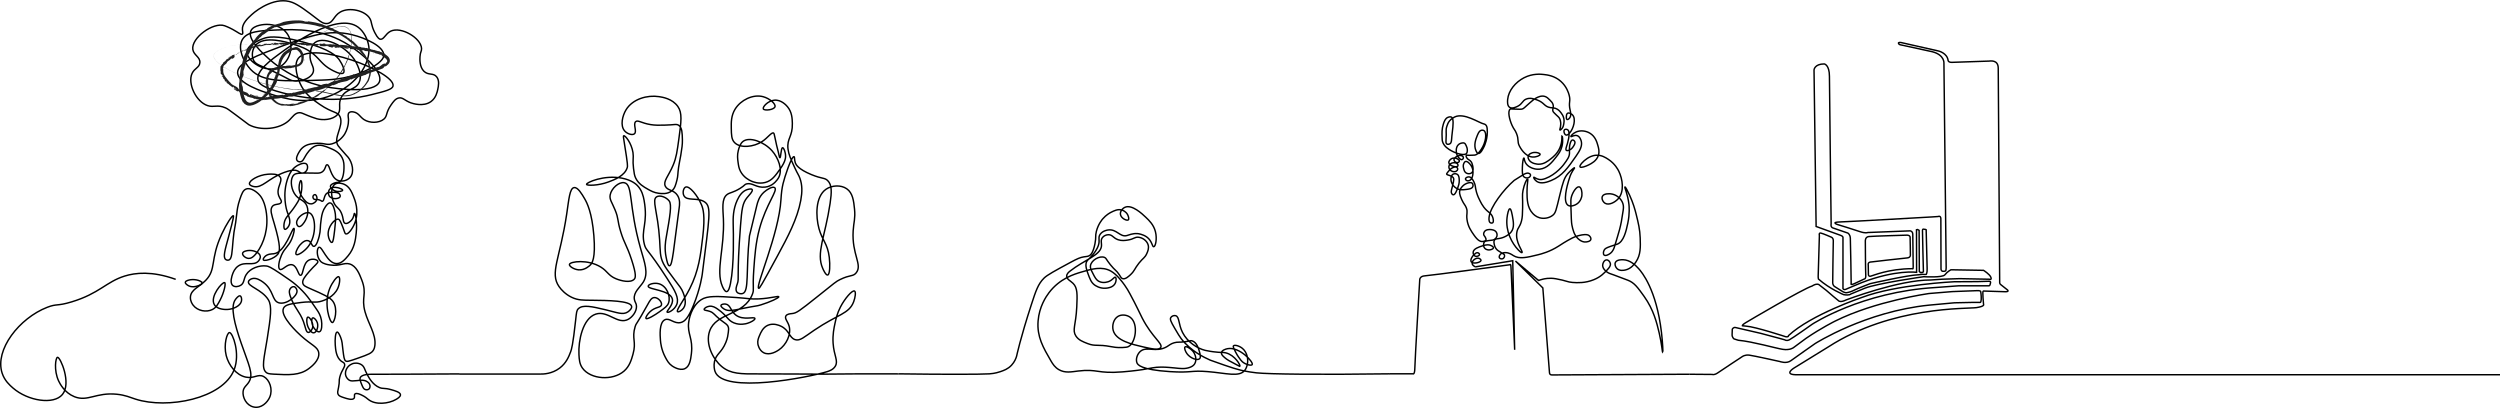 <?xml version="1.0" encoding="UTF-8"?><svg id="Livello_2" xmlns="http://www.w3.org/2000/svg" viewBox="0 0 1714.76 279.87"><defs><style>.cls-1{fill:#202020;}.cls-2{fill:none;stroke:#000;stroke-miterlimit:10;}</style></defs><g id="Livello_1-2"><path class="cls-2" d="m616.44,256.42c32.19.45,55.95.38,62.18,0,.92-.06,3.87-.26,7.43-1.47,2.44-.83,5.31-1.81,7.77-4.46,2.16-2.32,3.07-4.79,3.46-6.14,0,0,2.53-12.1,10.17-35.52,3.05-9.35,4.58-14.02,8.64-18.05,2.21-2.19,7.49-5.05,18.05-10.75,4.89-2.65,6.75-3.43,9.22-3.84,1.93-.32,2.81-.18,4.03-.96.67-.43,2.42-1.76,3.65-8.06.94-4.85.09-5,.96-8.45,1.23-4.84,3.76-7.88,4.42-8.64,2.34-2.69,4.77-4.01,5.57-4.42,2.21-1.12,4.84-2.47,7.68-1.54.34.11,2.7.92,3.84,3.26.48.97,1.09,2.91.38,3.46-1,.78-5-1.07-5.38-3.84-.26-1.93,1.28-3.99,3.07-4.8,4.82-2.18,11.88,4.51,14.21,6.72,2.58,2.44,5.53,5.31,6.72,9.98,1.29,5.05.03,10.24-1.15,10.37-1.08.12-1.12-4.14-4.8-6.72-2.73-1.91-5.95-2.27-5.95-2.27-.03,0-.19-.02-.39-.04-3.36-.26-5.95.98-7.3,1.34-4.71,1.29-6.92-4.65-12.86-3.84-.8.11-3.7.62-5.38,2.88-1.8,2.43.02,3.91-1.34,7.87-1.42,4.14-5.28,7.97-6.34,9.02-.79.78-1.3,1.2-1.73,2.11-.39.83-.98,2.65.77,7.49,1.57,4.34,2.36,6.5,4.61,8.26.39.3,3.64,2.75,8.06,2.3,1.23-.12,4.4-.45,5.95-2.88,1.12-1.76,1.15-4.23.38-4.61-.78-.38-1.68,1.74-4.42,2.88-.44.18-3.71,1.49-6.72,0-1.98-.98-2.84-2.67-4.22-5.38-1.31-2.56-1.96-3.84-1.73-5.38.59-3.89,6.24-7.04,9.6-5.76,1.29.49.93,1.14,4.03,4.99,3.41,4.24,4.06,3.72,6.14,6.91,1.03,1.58,1.32,2.39,2.3,2.69,1.84.56,3.95-1.36,5.38-2.69,2.97-2.77,2.75-4.08,5.76-7.87,2.9-3.65,4.08-3.66,5.38-6.53.7-1.55,1.69-3.74.96-6.14-.89-2.92-3.94-4.95-6.72-5.18-2.57-.22-2.94,1.27-7.1,1.92-1.92.3-4.21.66-6.72-.19-3.42-1.16-3.84-3.4-6.53-3.46-1.6-.03-3.26.73-4.22,1.92-1.58,1.96-.35,3.97-.77,6.34-1.07,6-11.8,9.13-21.5,16.7-.78.61-2.3,1.83-2.3,3.46,0,2.14,2.65,3.23,4.42,4.99,3.05,3.05,2.9,7.54,2.5,16.13-.6,12.68-3.29,15.84-.58,19.97,1.82,2.77,4.67,3.87,8.06,5.18,5.47,2.12,6.56.28,16.13,2.11,1.19.23,4.07.81,7.87.58,1.99-.12,2.99-.18,3.84-.58,5.13-2.37,7.21-15.82,1.34-20.16-2.21-1.64-5.84-2.18-8.45-.58-3.01,1.86-4.05,6.2-3.26,9.41,1.77,7.21,13.07,9.78,20.73,11.52,5.46,1.24,10.64,2.42,11.9.38,1.65-2.65-5.79-6.82-12.67-20.16-1.9-3.69-3.89-8.31-8.45-16.7-1.11-2.04-2.1-3.8-3.65-5.95-1.66-2.3-5.19-7.2-9.41-9.6-6.15-3.5-13.26-1.4-19.97.58-5.16,1.52-15.04,4.44-22.46,14.21-2.08,2.74-6.7,9.61-7.49,19.39-.87,10.79,3.47,18.24,8.83,27.45,1.31,2.25,2.76,4.42,5.38,5.95,4.25,2.49,8.57,1.53,13.25.96,13.38-1.63,12.96,2,30.52.58,8.22-.67,13.63-1.54,13.63-1.54,6.16-.99,8.18-1.73,12.86-1.73,3.53,0,7.68.42,9.21.58,3.8.39,6.89.88,10.37-.38,1.5-.55,2.56-1.23,3.26-2.3.96-1.45.89-3.01.85-3.81-.13-2.83-1.76-4.72-2.2-5.21-1.63-1.83-4.39-3.39-5.18-2.69-.71.63.19,3.03,1.34,4.61,2.32,3.17,7.1,4.92,8.64,3.46,1.01-.96.4-3.1-.19-5.18-.49-1.7-1.77-6.18-4.99-7.1-1.07-.31-1.19.11-4.42.58-4.38.63-5.31.03-7.87.77-2.36.68-3.26,1.68-4.99,2.69-7.43,4.32-13.89-.67-18.24,3.26-1.99,1.81-3.2,5.19-2.3,7.68.5,1.38,2.49,4.85,22.65,6.14,15.14.97,14.07-.98,25.92,0,12.65,1.04,21.52,3.9,25.34-.77,1.1-1.34,1.54-3.01,1.71-3.65,1.02-3.89.05-8.81-3.24-11.51-2.22-1.83-5.46-2.6-6.14-1.73-.41.52.18,1.69,1.34,4.03.87,1.74,1.73,3.04,2.3,3.84,1.12,1.58,1.69,2.37,2.5,3.07,2.34,2.02,6.19,2.8,6.72,1.92,1.04-1.72-8.84-12.48-16.89-10.94-1.38.26-3.95,1.13-4.22,2.69-.27,1.53,1.78,3.11,3.46,4.42,1,.78,1.55,1.03,5.38,3.07,3.52,1.88,3.74,2.03,3.84,1.92.54-.59-3.31-7.59-9.6-9.21-2.23-.58-3.02-.02-8.64-.77-.51-.07-3.61-.48-5.57-.96-5.4-1.32-12.18-5.62-15.55-12.29-2.92-5.77-2.03-10.84-4.8-11.52-1.21-.3-2.7.35-3.26,1.34-.63,1.12-.06,2.62,2.69,7.3,2.26,3.85,3.4,5.78,4.42,7.1,6.74,8.74,16.05,13.03,19.97,14.78,2.31.85,5.67,2.07,9.79,3.46,5.12,1.73,7.75,2.61,11.09,3.42,0,0,4.87,1.19,10.81,1.83,8.28.9,43.47,1.35,91.33.67"/><path class="cls-2" d="m138.59,194.15c-.01-1.35-4.19-2.79-7.83-2.28-.51.07-3.45.49-3.65,1.74-.16,1.04,1.64,2.11,2.49,2.51,2.09.97,4.14.49,5.09.25.36-.09,3.91-.98,3.9-2.22Z"/><path class="cls-2" d="m120.51,191.6c-16.4-5.89-27.77-4.5-35.03-2.24-12.66,3.95-17.29,11.94-36.34,17.7-10.3,3.11-9.99,1.09-16.77,3.73-19.13,7.42-36.1,29.12-30.93,45.09,1.69,5.22,5.26,8.34,7.45,10.25,10.21,8.9,27.92,11.71,33.91,4.47,6.39-7.71-1.42-25.75-3.35-25.53-1.3.15-2.64,8.85.75,16.21.89,1.93,4.09,8.1,10.81,10.81,9.16,3.69,14.83-3.1,29.07-1.68,5.91.59,9.25,2.19,12.86,3.35,21.86,7.03,59.84-.2,67.64-20.12,4.36-11.14-.99-25.51-3.17-25.53-1.65-.01-4.19,8.19-2.24,15.84,1.67,6.52,6.77,13.31,13.42,14.72,5.75,1.22,8.37-2.5,12.3-.37,3.96,2.14,6.48,8.73,4.1,14.16-1.57,3.58-5.8,7.87-10.99,6.71-5.18-1.15-7.7-6.75-7.27-10.62.35-3.15,2.54-4.04,4.1-6.71,3.15-5.38-.15-11.27-5.4-26.46-4.48-12.95-7.7-24.95-3.91-30,.49-.65,2.09-2.78,3.17-2.42.87.29,1.23,2.13.93,3.54-.73,3.4-5.67,5.6-9.69,5.78-.99.04-6.89.19-8.94-3.35-3.21-5.55,5.59-15.74,7.08-15.09,1.06.46-.47,6.89-2.98,11.74-1.64,3.17-2.8,5.39-5.4,6.71-4.14,2.08-10.22,1.01-13.23-2.98-.43-.57-2.04-2.71-1.86-5.59.32-5.1,5.91-6.74,10.44-11.37,7.49-7.66,2.94-14.2,10.99-31.68,3.24-7.03,7.22-13.03,8.01-12.67.24.11.4.9-3.35,14.72-2.43,8.93-3.89,13.75-1.86,15.28.56.42,1.38.58,2.05.37,2.26-.71,2.23-5.42,2.98-13.6.91-9.83,1.29-6.64,2.61-18.82.14-1.31.52-4.9,2.05-9.32,1.3-3.76,2.17-6.16,4.3-6.97,3.49-1.33,7.73,2.64,8.38,3.24,1.36,1.27,3.9,4.13,5.22,11.37,2.23,12.23-1.62,22.78-6.15,28.88-2.61,3.52-4.42,4.18-5.78,4.1-2.15-.12-4.4-2.17-4.1-3.54.31-1.43,3.31-1.81,3.73-1.86,3.47-.44,7.96,1.23,8.39,3.91.26,1.63-1.06,3.09-1.3,3.35-3.35,3.59-8.87-.07-13.79,3.35-2.52,1.75-3.47,4.38-3.91,5.59-.32.88-2.16,5.93.19,7.83,1.38,1.12,3.8.81,5.4-.19,2.56-1.6,1.87-4.24,3.73-7.27,2.73-4.43,9.08-6.63,13.98-5.96,1.04.14,2.55.48,10.06,5.59,5.07,3.45,7.61,5.17,10.06,7.27,6.53,5.58,9.81,10.39,14.53,17.33.88,1.29,2.4,3.59,2.98,6.89.52,2.97.4,7.45-1.3,8.01-1.49.49-3.96-2.09-4.84-4.66-.66-1.92-.69-4.51.19-4.84.84-.32,2.57,1.44,3.17,3.35.9,2.87-.58,6.66-2.42,6.89-1.68.22-3.32-2.57-3.91-3.91-1.3-2.92-1.09-6.66-.19-6.89,1.1-.28,4.44,4.26,3.07,7.84-.46,1.21-1.66,2.82-2.84,2.67-1.56-.19-1.74-3.31-3.25-7.42-2.55-6.92-6.19-9.35-9.01-17.35-.45-1.27-1.17-3.52-.08-5.17.53-.8,1.58-1.61,2.59-1.42,1.18.22,2,1.76,2.09,2.84.31,3.74-7.52,9.83-12.6,8.18-4.78-1.56-3.21-8.71-10.76-14.18-1.36-.98-4.81-3.42-7.76-2.25-.33.13-1.87.74-2.17,1.92-.84,3.26,9.19,5.34,13.6,12.43,2.71,4.36,1.59,11.89-.75,26.78-2.07,13.13-4.26,20.29-.58,23.19.79.62,1.67.9,4.92,1.08,10.48.58,17.96,1,24.36-3.92,1.69-1.3,7.13-5.48,6.67-10.43-.4-4.37-5.04-5.42-12.35-12.1-1.7-1.55-14.45-13.22-11.85-18.77,1.19-2.53,5.23-3.05,12.01-3.92,8.18-1.05,9.56.6,14.6-1.08,1.31-.44,7.85-2.62,10.59-8.59,1.55-3.37,1.72-7.6.67-8.01-1.21-.47-4.49,3.98-6.17,8.09-4.33,10.58.09,23.47,1.84,23.36,1.45-.09,4.12-9.34.33-14.6-1.95-2.71-6.41-4.67-15.35-8.59-2.88-1.27-4.8-2-5.26-3.75-.57-2.19,1.46-4.63,4.42-8.09,3.81-4.46,6.28-5.76,5.84-7.01-.45-1.26-3.68-1.99-6.01-.83-4.44,2.19-3.76,10.29-5.76,10.43-1.76.12-2.16-6.16-5.67-7.17-3.51-1.01-6.85,4.17-8.59,3.09-1.55-.96-.53-6.05,1.17-9.84,2.25-5.03,4.72-5.64,7.01-11.01,1.55-3.63,2-7.06,1.5-7.26-1.16-.45-6.05,16.71-13.93,17.44-1.2.11-4.16,0-6.09,2-.53.56-1.32,1.62-1,2.17.52.88,3.7.08,5.84-.92.5-.23,2.8-1.31,4.09-2.92,1.4-1.76,2.3-5.01-2.5-21.27-1.81-6.13-2.93-9.04-1.33-11.43,1.48-2.21,5.4-.98,6.17-2.92.51-1.29-.86-2.24-1.67-4.42-2.05-5.53,2.95-9.72,1-12.85-1.53-2.45-6.02-2.16-8.43-2-6.62.43-13.12,4.45-12.68,6.67.23,1.15,2.28,1.64,2.75,1.75,6.02,1.43,9.91-5.53,21.19-9.68,6.09-2.24,8.34-1.46,9.43-.83.98.56,1.84,1.47,3.17,1.33,1.38-.14,2.76-1.35,3.17-2.92.23-.89.31-2.46-.6-3.28-1.91-1.73-6.59,1.21-6.82,1.36-2.81,1.8-4.46,4.52-5.59,7.34-4.84,12.05-.92,23.69-.92,23.69,1.09,3.23,2.89,6.8,1.25,9.93-.67,1.27-2.02,2.7-2.75,2.42-.81-.3-.74-2.62-.5-4.09.71-4.41,3.65-5.82,7.93-12.43,1.29-1.99,1.93-2.98,2.5-4.34,2.55-6.05,1.75-12.53,1.08-12.6-.42-.05-1.25,2.45-1.25,4.84,0,3.35,1.61,5.75,2.25,6.67,1.08,1.56,3.36,4.85,6.26,4.5,1.77-.21,3.57-1.77,3.75-3.5.12-1.19-.49-2.74-1.33-2.84-.53-.06-1.11.45-1.33,1-.26.66-.03,1.46.42,1.92.88.9,2.07.02,4.17.83,1.21.47,1.23.92,1.75.83,1.53-.25.93-4.14,3.34-5.67.82-.53,1.83-.52,3.84-.5,1.85.02,3.79.03,4.67,1.33.08.11.68,1.04.33,1.75-.75,1.54-5.86,2.06-7.51-.67-.77-1.28-.66-3.06.17-4.25,1.81-2.61,6.27-1.21,6.67-1.08.77.24,2.49.92,2.42,1.5-.09.7-2.81,1.33-5.09.5-1.52-.56-3.48-1.99-3.25-3.34.2-1.21,2.07-1.87,2.92-2.17,1.49-.53,1.98-.2,2.84-.5,3.3-1.15,3.49-8.61,3.5-9.59.03-2.27.07-4.61-1.25-7.17-2.04-3.96-5.8-5.52-8.59-6.67-3.27-1.35-6.55-2.71-9.76-1.42-3.45,1.39-5.97,5.5-6.59,6.51-1.3,2.12-1.93,4.07-3.59,4.34-.84.14-1.82-.17-2.34-.83-1.14-1.48.42-4.24,1.19-5.61.48-.85,1.37-2.39,3.15-3.73,1.81-1.36,3.84-1.99,6.92-2.34,7.3-.82,8.28,1.34,12.51.25,5.72-1.47,8.76-6.63,8.93-6.92,3.05-5.36,2.5-10.26,2.5-10.26-.16-1.44-.6-3.28.42-4.25.9-.86,2.31-.62,3-.5,3.54.6,4.44,3.42,7.26,5.26,3.93,2.57,10.36,2.44,13.6-.33,2.55-2.18,1.2-4.36,4.84-9.59,1.68-2.42,3.1-4.46,5.42-4.92,2.81-.55,3.96,1.79,8.26,3.34.98.35,8.59,2.96,13.85-.92,3.35-2.47,4.2-6.43,4.59-8.26.48-2.24,1.31-6.11-.75-8.68-2.34-2.92-5.73-.82-8.76-3.84-3.03-3.02-2.76-8.25-2.67-9.93.18-3.35,1.18-3.69,1.08-5.67-.34-7.15-14.01-15.3-21.19-11.85-3.6,1.73-4.63,5.93-7.17,5.51-.36-.06-1.63-.36-3.75-4.59-2.56-5.09-1.92-7.04-3.25-9.43-3.13-5.61-14.13-8.26-20.44-4.59-4.49,2.61-4.84,7.39-8.93,7.84-2.55.28-4.59-1.35-6.42-2.75-7.37-5.66-13.12-10.07-17.6-11.76-10.87-4.11-23.34,4.32-27.78,8.43-2.79,2.58-6.72,6.21-6.34,10.43.1,1.15.54,2.47-.08,2.92-.86.63-2.79-1.14-6.51-3.17-2.83-1.54-5.18-2.42-5.67-2.59-7.8-2.68-22.94,8.45-21.77,16.27.6,4,5.17,5.13,4.84,9.09-.28,3.36-3.67,3.77-5.34,7.34-3.2,6.83,2.63,19.47,10.68,22.11,4.31,1.41,6.67-.9,12.18,1.5,1.4.61,2.16,1.16,7.09,4.84,9.08,6.78,8.73,6.6,9.01,6.76,7.67,4.22,21.28,3.39,27.95-3.34,1.94-1.96,3.71-4.84,6.76-4.92,1.45-.04,2.2.58,6.01,2.09.22.09,3.97,1.56,5.92,2.09,4.11,1.1,10.73.81,14.02-2.75,3.39-3.68-.12-7.22,3-12.43,3.42-5.7,9.42-4.48,11.93-9.68,2.03-4.2.06-9.04-.92-11.43-5.22-12.79-22.79-20.86-29.2-16.1-2.97,2.2-3.41,7.06-3.5,8.09-.57,6.26,3.42,8.61,2.09,12.43-1.39,3.99-7.31,5.88-11.43,6.01-4.08.13-5.17-1.51-14.6-6.01-10.45-4.98-13.56-5.1-15.02-8.68-1.23-3.02-.67-7.04,1.42-9.68,5.78-7.28,21.91-2.21,26.03-.92,4.41,1.38,9.26,2.91,14.1,7.01,4.35,3.69,5.81,7.02,11.68,10.34,1.27.72,7,3.96,8.59,2.34,1.38-1.41-.8-6.02-2.67-8.76-1.49-2.19-5.74-7.55-26.53-12.85-17.36-4.43-22.97-2.87-25.11-2.17-1.01.33-11.74,3.98-11.85,9.43-.12,6,12.62,15.18,22.19,10.34,7.6-3.84,10.36-15.09,5.76-22.36-4.44-7.01-13.58-6.94-14.43-6.92-.91.02-8.99.21-10.85,4.5-2.53,5.85,8.15,15.37,12.43,19.19,16.46,14.68,34.77,18.36,38.79,19.1,9.35,1.73,33.78,4.64,36.96-3.42,2.8-7.1-12.17-19.49-20.61-24.94-18.16-11.75-36.51-11.08-49.8-10.59-11.22.41-20.61.87-23.78,6.92-3.08,5.89.89,14.84,5.84,20.11,8.22,8.74,21.77,8.27,48.89,7.34,8.6-.3,20.61-1.17,33.04-7.93,9.06-4.93,9.4-8.12,9.43-9.01.16-6.26-12.69-11.98-21.77-14.18-16.15-3.92-29.81.99-48.8,8.09-16.36,6.12-29.79,11.14-29.7,17.94.1,7.56,16.89,12.88,23.36,14.93,8.25,2.61,24.35,7.72,41.63.33,3.05-1.3,17.09-7.67,22.94-21.27,2.65-6.16,2.22-10.55,2.09-11.68-.66-5.44-3.67-10.72-7.26-13.43-14.26-10.78-46.21,12.45-52.39,16.94-7.61,5.53-17.96,13.05-16.35,19.44.44,1.75,2.13,4.79,17.19,8.68,30.59,7.9,53.19,2.98,60.48,1.17,9.72-2.41,14.58-3.62,14.93-6.09,1.39-9.6-55.53-31.33-64.99-18.85-3.59,4.74-.37,14.45,2.25,19.27,3.26,5.99,8.37,9.5,12.51,12.35,8.92,6.13,12.37,4.75,13.93,8.59,2.58,6.36-5.06,14.58-1.33,19.77.26.36.78.99,1.84,2.25,2.9,3.48,4.17,4.64,5.01,5.67,2.73,3.4,4.5,10.19,1.33,13.77-1.91,2.16-5.68,3.21-8.51,2-5.07-2.17-5.3-10.84-7.34-10.68-1.16.09-.77,2.85-3,4.67-1.96,1.61-4.07.96-10.18,1-5.5.04-8.24.05-9.51,1.25-2.65,2.51-2.18,8.58.25,12.68,2.92,4.92,6.92,4.08,8.68,8.76,1.69,4.49-.61,8.92-1,9.68-.92,1.77-3.01,4.75-4.59,4.34-.89-.24-1.47-1.52-1.5-2.59-.1-3.54,5.8-7.97,8.84-6.76,4.25,1.69,5.24,15.29-.92,23.11-2.68,3.4-7.14,6.26-8.18,5.42-.84-.68.47-3.83,2-5.84.32-.42,3.33-4.36,6.09-3.67,2.32.58,2.52,3.94,4,3.92,1.93-.02,3.34-5.69,3.67-7.01,1.09-4.38.4-5.46,1.42-12.1.42-2.73.98-5.48,2.92-8.18.79-1.1,1.93-2.64,3.17-2.5,1.92.21,2.87,4.28,3.25,5.92.47,2,.8,4.63-.17,12.68-.67,5.6-1.03,8.41-1.92,8.51-.93.1-2.25-2.5-2.5-4.92-.61-5.73,4.59-11.65,7.01-11.01.96.25,1.67,2.06,3.09,5.67,1.26,3.21,1.28,4.21,2,4.42,1.62.46,4.71-3.65,6.26-7.76,3.02-8.03-.04-15.57-1-17.94-1.32-3.26-2.87-6.91-6.59-8.43-.51-.21-3.8-1.54-6.09,0-3.21,2.16-2.84,8.88-.58,13.18,1.7,3.24,3.31,2.9,4.92,6.59,1.66,3.79.99,6.49,2.59,7.09,1.44.54,3.44-1.09,4.42-2.25,1.83-2.18,1.6-4.59,2-4.59.64,0,1.97,6.17,1.17,13.6-.48,4.43-1.19,10.28-5.51,15.43-2.01,2.4-4.58,5.47-7.93,5.42-6.52-.09-9.84-11.98-12.1-11.18-1.5.53-1.94,6.46,1.17,9.68.41.43,1.84,1.79,6.17,2.42,7.27,1.06,9.7-1.85,13.68-.67,4.63,1.37,6.76,6.91,8.34,11.01,3.83,9.94-.56,11.72,2.25,21.86,2.32,8.35,7.55,15.25,6.76,22.86-.12,1.11-.35,2.13-.92,3.17-1.24,2.27-3.27,3.1-10.59,5.67-6.6,2.32-7.62,2.58-8.59,1.92-.99-.68-1.28-2.96-1.84-7.51-.49-4.05-.46-5.92-1.59-8.68-.42-1.03-1.52-3.72-2.42-3.59-1.2.18-1.51,5.3-1.25,8.84.24,3.24.62,8.5,4.17,11.18,1.12.84,1.67.77,2.09,1.59,1.08,2.11-1.83,4.06-3.17,9.34-.72,2.84.05,2.55-.83,7.01-.48,2.44-.93,3.62-.25,4.84.6,1.06,1.68,1.45,3.84,2.17,2.17.73,5.81,1.95,7.01.5.79-.96-.16-2.27.67-3,.99-.88,3.26.14,4.42.67,2.46,1.11,4.02,2.51,4.51,2.92,4.92,4.17,14.1,3.19,19.35.08.96-.57,3.05-1.8,2.92-3.17-.16-1.69-3.63-2.67-6.26-3.42-5.04-1.44-5.53-.4-8.18-1.5-4.51-1.87-7.07-6.52-8.26-8.68-2.03-3.69-1.89-5.67-4.25-7.09-2.47-1.48-5.13-.83-5.42-.75-.26.07-3.28.91-4.67,3.92-.3.65-1.14,2.47-.42,4.59.1.28.81,2.29,2.75,3.17,1.04.47,2.39.34,5.09.08,1.93-.19,2.35-.38,3.59-.25.86.09,2.02.22,3.17,1,.57.39,1.68,1.14,1.92,2.5.06.32.26,1.77-.75,2.59-.85.69-2.05.51-2.75.17-.56-.27-1.11-.77-1.92-2.75-1.12-2.73-1.67-4.1-1.25-5.17.97-2.47,6.53-2.43,7.93-2.42,8.48.05,30.37-.11,60.15-.25"/><path class="cls-1" d="m160.72,37.64c-.07.14.09.27.39.06l.06-.41-.45.36Z"/><path class="cls-1" d="m163.16,36.96c.29-.35.61-.81.22-.96-.23.47-.39.41-.6.97-.3.21-.6.22-.61.08-.07.14-.53.22-.6.49.54-.01,1.06-.3,1.51-.79.15,0,.08.14.08.21Z"/><path class="cls-1" d="m197.47,30.39l-.23-.04c.06.02.14.03.23.04Z"/><path class="cls-1" d="m219.38,31.27c-.17,0-.24.03-.25.06.16-.01.28-.03.25-.06Z"/><path class="cls-1" d="m223.1,31.87c-.08-.01-.15-.03-.22-.04.08.04.17.06.22.04Z"/><path class="cls-1" d="m197.47,30.39l.58.11c.04-.11-.3-.08-.58-.11Z"/><path class="cls-1" d="m167.25,34.09c-.11.07-.19.14-.26.21l.26-.16s0-.03,0-.06Z"/><path class="cls-1" d="m187.82,30.79h-.17s-.1.1-.14.15l.31-.15Z"/><path class="cls-1" d="m180.56,31.72c.17-.02.17-.3.21-.43-.07.13-.18.21-.32.25,0,.05.04.11.11.18Z"/><path class="cls-1" d="m169.23,34.5l-.18.11s.12-.08.18-.11Z"/><path class="cls-1" d="m193.12,30.73s.04.08.07.1c0-.04-.03-.07-.07-.1Z"/><path class="cls-1" d="m153.31,42.64s.03.02.04.03c0-.06,0-.08-.04-.03Z"/><path class="cls-1" d="m161.1,38.27l-.09.08c.02.05.03.1.06.15l.03-.22Z"/><path class="cls-1" d="m229.89,32.76s-.02,0-.03,0c-.18.02-.08.02.03,0Z"/><path class="cls-1" d="m244.62,50.71c.76,0-1,.68.11.6-.13-.07.78-.73-.11-.6Z"/><path class="cls-1" d="m167.44,34.05c.09-.04.18-.09.28-.13-.13.05-.22.09-.28.13Z"/><path class="cls-1" d="m244.73,51.3h0s.11,0,.11,0c-.05,0-.07,0-.11,0Z"/><path class="cls-1" d="m245.52,34.44c-.02-.05-.08-.1-.14-.15,0,.03.03.07.14.15Z"/><path class="cls-1" d="m233.94,32.57l.29.07c-.11-.04-.2-.06-.29-.07Z"/><path class="cls-1" d="m251.56,35.12c.15.05.19.1.41.11-.02-.02-.03-.03-.06-.05-.08.02-.19.02-.35-.06Z"/><path class="cls-1" d="m257.67,36.64s-.06-.06-.09-.09c-.06-.01-.13-.03-.19-.04l.29.13Z"/><path class="cls-1" d="m159.73,60.34c-.06-.15-.08-.27-.08-.39-.04.22-.85-.32.08.39Z"/><path class="cls-1" d="m167.31,34.24c0-.08.04-.14.13-.19-.07.04-.13.07-.19.1,0,.05.01.08.06.09Z"/><path class="cls-1" d="m252.27,33.01l1,.26c-.27-.09-.64-.18-1-.26Z"/><path class="cls-1" d="m204.21,65.24l-.22.09c.09-.01.17-.04.22-.09Z"/><path class="cls-1" d="m256.25,33.94c.15.14.33.25.51.34.05,0,.1-.01.13-.04l-.65-.3Z"/><path class="cls-1" d="m154.18,55.64c.65.8.59.13.89.16.88.82.17.59.31,1.03.58.51,1.25.63,1.63,1.04-.01.07.05.16-.09.13.77.33,1.75,1.56,2.7,1.81.03.07.04.11.04.14,0-.24.1-.4.2-.48.35.26.78.31.76.61-.21-.17-.28-.11-.43-.12l.43.2c.12.53-.57-.29-.72-.09.77.49,1.81.82,2.3,1.3-.07.36-1.38-.84-.8-.06l-.8-.72c.35.91-.51-.41-.23.49,1.1.9,1.39.79,2.52,1.63.37.01.06-.29.43-.28,1.86.75.9,1.56,2.41,1.89.45-.02.77-.32,1.59.36l-.49.18c1.21.65.94-.15,2.11.71-.29.03-1.02-.35-.85-.22.7.68.68.1,1.33.38v.37c1.34.56,2.96.92,4.56,1.25-.11.08-.41.11-.07.3,2.05.35,4.34.85,6.32,1.08l.76-.27c.17,0,.32.14.13.19.77.14.04-.18.41-.29.43-.03.57.15.3.25.67-.14,1.63-.3,2.59-.39.95-.14,1.91-.21,2.63-.1l-.27.11c1.11.04,1.17-.7,2.2-.56l-.19.08c2.37-.13,4.9-.83,6.75-.69.27-.45,2.33-.26,2.37-.86,1.38.02,1.02.2,2.92.02.5-.07.66-.53,1.25-.72l.08.3.76-.51.52.26.55-.21c-.23.04-.51-.02-.5-.12.86-.34,2.22-.29,2.28-.15.69-.24,1.37-.5,2.04-.77-.02.13-.36.26-.62.41,1.04-.6.28.26,1.24-.28-.15-.03.03-.2.04-.26.56.05,1.72-.25,2.56-.55l-.11.25c1.58-.34,3.25-.97,4.98-1.46-.65.08-.6-.31-.11-.49l.29.26c.27-.29-.56.03.04-.4.66-.15.54.23.19.44l.76-.33c.07.08-.1.18-.11.32.27-.29,1.45-.07,1.82-.54l.07.08c1.74-.48,2.48-.85,3.88-1.29-.05-.28.51-.39.86-.73,1.06-.23,2.26-.37,3.5-.77.83-.4.18-.3.53-.58.14.23,1.37-.2.78.19,1.47-.52,1.88-.66,3.68-1.47-.24-.03-.48,0-.39-.12.33-.15.81-.15.79-.02l-.08.05c1.98-1.04,5.09-.86,6.58-1.93l-.09.06,1.64-.84c.81-.22-.42.34.22.3,1.73-1.03,2.96-.93,4.41-1.71,1.43.32,4.2-1.48,5.95-1.59l-.15-.14c.36-.31.53-.08.85-.15-.09-.11-.5,0-.28-.17,3.43-1.46,7.3-2.32,10.93-3.88,1.33-.63.31-1.14,2.12-1.73l-.29.56c.6-.48,1.23-.94,1.85-1.55.31-.29.63-.67.9-1.14.29-.46.45-1.21.37-1.76-.09-1.09-.66-1.99-1.26-2.61-.61-.63-1.28-1.06-1.96-1.4.19.03.25-.05.5.12-.41-.6-2.04-1.19-2.13-.98-.4-.21-.02-.2-.23-.41-.51-.39-1.53-.31-1.74-.64-.04-.06.19-.01.3.01-.41-.05-1.72-.64-1.45-.26-.97-.46-1.96-.49-2.72-.87-.6.15-1.7-.6-1.97-.21.18-.43-1.7-.78-2.39-.7.24-.09-.53-.26-.24-.39-.74-.15-1.43-.2-1.35.06-1.26-.8-2.8-.07-3.45-.89-2.23-.12-4.29-.25-6.28-.41.13-.44,2.19.25,2.17-.23-1.9-.08-3.03.17-4.88-.16-.47-.12.3-.16.47-.22-1.9-.04-3.62-.45-5.32-.38,0-.04.19-.07.37-.09-.33-.02-.76-.14-.74.07l.33-.02c.5.35-1.37.49-1.44.64.61-.53-1.63-.3-.68-.96-.22.02-.5.09-.46.23-.32-.07-.41-.16-.07-.28-1.19,0-.79.26-1.86.16.01-.1.23-.12.35-.22-.56.15-1.12.3-2.01.14.06-.06-.04-.14.23-.12-1.56-.09-2.68.31-4.37,0,.53-.4-.57-.18-.64-.56l-.92.05.36.2c-.8-.06-1.53.17-2.21,0l.61-.12-1.51-.02.84.19c-.82.14.06.47-1,.31.22-.03-.8-.05-1.21-.29h0c-.4.1-.82.2-1.41.08-.15-.13.14-.41.05-.49-.41.29-1.88,0-2.4.31.17-.07.19-.27.13-.31l-.34.24c-.37-.1-.42-.14-.35-.29-1.12-.09.33.49-.98.23.1-.02.06-.06.28-.09-1.33-.16-2.58.06-3.8-.11-.35-.39,1.07-.06.67-.39-1.77,0-3.67.34-5.38.21l.32.05c-.25.52-1.27-.29-2.14-.05.21-.04.28-.29.22-.23-1.17-.11-2.4.09-4.18.25l.22-.14c-.69-.13-1.82-.08-2.57-.14-.22.14-.65.12-.39.31-2.31-.77-4.38.45-6.44-.13.24,0,.58-.13.38-.13l-1.74.18c.15.23.24.13.61.3-.21.14-.7.27-1.13.3.77-.2-.03-.37-.38-.48.06.07-.05.15-.02.22-.94-.33-.12.46-1.38.31l.05-.13c-.46.1-.86.31-1.36.34-.24-.24.48-.18.48-.41-.7.1-1.31.67-1.98.51.29-.12.71-.19,1-.3-.73-.22-.8-.12-1.32-.09h.05c-.4,0-.81.03-1.21.06l.32.03c-.75.83-1.75.45-2.82,1.14,1.04-.65.13-.28.16-.6-.32-.03-.79,0-.68-.12-.49.37-.97.03-1.66.57-.06-.08-.59.15-.53-.12-.69.27.21.12.18.25-1,.61-2.69.33-4.1,1.28-1.26.65-1.4,1.02-2.54,1.66-.46.02.2-.46.2-.46-.71.13-1.2.35-1.77.7.09-.13-.06-.14-.29-.16-.48.24-.18.47-.89.63.07-.15.14-.37.33-.58-.54.35-1.04.76-1.59,1.12-.23-.08.24-.41.41-.6-.64.37-1.64.99-1.73,1.32l.46-.13c-.23.13-.23-.14-.07-.28.47-.47.85-.33.93-.25l-.39.27c.66.28,1.64-.87,2.51-1.23l-.19.54c.24-.23.48-.48.74-.7.23.02.45.19.05.41.7-.06.49-.35,1.11-.35.07,0,.05.04,0,.08l.56-.36c-.09.13.21.23-.18.33,1.15-.22,1.65-.94,2.16-.8l-.08.06c1.48-.66.04-.35,1.08-1.07l1.01.48.06-.34c.16-.04.48-.11.46.02.53-.38-.14-.1.15-.39.85.05,2.1-.72,2.4-.29.22-.3-.79,0,0-.35.36.45.94-.32,1.71-.25-.16.31-.86.34-.1.4.33-.54,1.41-.19,1.99-.4-.04-.35,1.29-.4,2.29-.66-.05.13,1.95-.08,2.92-.02l-.02.06c.15-.39,1.14-.4,1.86-.51-.02.22-.14.32-.52.44l.67-.04c.15-.12.36-.2.8-.25l-.16.28c.9-.05,1.81-.38,2.99-.22.06-.26-.94-.69.29-.89.05.14.1.37-.22.44.11-.02.38-.12.59-.07l-.49.24c.53.09.27-.2.7-.18,0,.2.32.14.26.29-.11.02-.37-.08-.53,0,.48.03,1.06.14,1.25.29-.04-.11,0-.27.35-.3.91-.02.31.23.84.33.22-.14.8,0,.81-.29.27,0,.32.14.42.22.47-.13,2.19-.04,1.67-.35l-.12-.02s.05,0,.08-.01h0,0c1.54-.29,3.2.19,4.73.09v.1c.91-.1,2.03-.03,2.68-.23.27,0,.63.2.51.31.7-.06.78-.17,1.78.03-.71.15.24.16-.72.11.9.11,1.1.27,2.08.03-.34.24.67.34,1.1.28l-.63-.2c.49-.02.91.02,1.34.05l-.24.32c1.83.47,3.37-.56,4.75.18.5-.21-1-.21-.55-.46.85.08,1.71.6,1.98.62,1.16.25,1.11-.43,2.33-.24-.15-.13-.28-.45.64-.51.85.09,1.02.56.48.62-.2,0-.3-.05-.29-.09-.28.03-.64.06-.31.21l.12-.11c.42.15,1.59.2,1.3.38.65-.07.29-.18-.19-.27,1.08.24,1.71.11,2.82.3-.17-.08-.33-.23-.15-.21,1.64.26.74-.18,1.86-.15.62.23-.26.41.88.34.68.17.12.32-.16.4,1.04-.15,1.9.3,2.48.39l-.55.05c.33-.03.59,0,.86.02l-.29-.26c.31.07.58.09.57.19.34-.13-.22-.41.45-.57.41.16,1.3-.02,1.41.31-1.32-.22.12.33-1.01.28.22-.02.48,0,.8.07.04.04-.05.06-.14.07,1.24.39.61-.3,1.93-.18-.18.16.27.36.49.35-.53-.06-.22-.32.27-.41.83.22.93-.01,1.36.05l-.5-.12c.19-.16.61-.09,1.2-.09.04.14-.54.04-.34.12.68-.24,1.44.48,2.37.37.41.17,0,.34.36.46,1.04-.11,1.07.37,2.16.31-.28-.27-.34-.22.44-.36l-1.77-.04,1.17-.21c-.53-.07-1.14.02-1.45-.06.56-.13.5-.08.27-.3.68.44,1.46-.04,2.27.31l-.1.58c1.22.42,2.27-.01,3.88.37l-.51-.18c.25-.2,1.01.11,1.55.1-.08.19.24.31.44.46,0-.15,1.18.2,1.4-.16l.68.38c1.29.33,1.59-.29,2.83.01-.42.14.12.38-.74.37.42.08.78.19.82.06.22.17,1.21-.03,1.55.23.19-.05.29-.24.76-.12.04.05-.02.09-.02.09.02-.1.76.03.4-.27,1.14.88,3.58.82,4.52,1.67.9.2,1.97.49,2.75.79-.07.04-.04.09-.18.02.99.59.88-.28,1.99.46.46.57-.7-.14-.38.15-.12.64,1.45.6,1.91,1.41l-.19-.08c.2.26.53.43.87.64.36.21.73.49.9.89,0,0-.07-.01-.09.04.28.16.53.6.53,1.01,0,.42-.37.94-.72,1.3.06-.41.23-.4-.08-.47-.29.32.41.22-.26.87-.33.08-.96.34-1.17.15.24-.16.48-.32.7-.49-.54-.04-.91.62-1.35.79l-.03-.16c-1.15.68-1,1.04-2.35,1.64l.19.04c-.58.69-.71.08-1.34.66l-.38-.27c-.45.3-1.59,1.06-2.47,1.48.41-.47,1.4-1.02,1.97-1.45-.49.2-1.66.7-1.85.98.19-.11.4-.3.62-.32-.49.53-1.24.98-2.24,1.35-.09-.78-2.67.78-3.6.47-1.68.9-3.56,1.12-5.62,1.87.93.31-.6.22-.28.76-.47.2-.66.25-.72.23l-1.59.15c-.4-.05.42-.28.33-.4-1.08.31-.53-.1-1.28-.01.21.16-.27.42-.9.54l.94-.02c-1.38.81-1.44-.06-2.84.75l.41-.34c-.73.36-2.83.94-3.43,1.66-.16-.02-.39-.12-.07-.28-1.86.54-3.93,1.82-5.45,2l.09-.19c-.33.15-.51.46-.99.46,0-.07.09-.19-.07-.14-.17.11-.83.54-1.31.61l.34-.29c-1.85.4-2.63,1.27-4.11,1.82-.13-.42-1.58-.13-2.31.02v-.07c-2.1.59-3.45,1.44-5.36,2.15-1.35-.13-4.15,1-6.18,1.23.32,0,.04.34-.3.48-.48.03-1.19.62-1.22.22l.17-.03c-.45-.29-1.36.05-2.1.23v.54c-2.1-.23-5.01,1.47-6.22,1.06-.44.24-1.02.36-1.46.58l-.03-.28c-1.32.19-1.97.29-3.57.67l.29-.26c-.91.17-1,1.03-1.84,1.18l-.33-.37c-1.59.27-3.25.19-4.77.73.02-.06.05-.19.31-.24-.75.08-2.93.08-2.6.61-.06-.37-1.65.09-2.5.33l.12-.29c-.71.42-.73.5-1.75.63-.24-.03-.22-.22.1-.15-.81-.13-.62.28-1.6.16l.36-.19c-.83,0-.76.07-1.22.27-.53.09-1.57-.13-1.68-.38-.12.15-.59.3-1.06.18-.06-.1.13-.14.22-.16-1.34-.3-2.07.06-2.95-.37,0-.09-.05-.15-.12-.19,1.06.19,1.92.37,1.83.36.03-.25-.81-.45-.08-.68-.69.08-1.96.29-2.74-.06-.03-.03-.07-.07-.08-.11h.09c-.18-.08-.36-.09-.52-.1-.24-.12-.39-.21-.64-.29-.03-.22-.89-.42-1.29-.6-.07.27-.59.03-.17.43-.06-.04.09,0,.36.09.06.02.14.04.18.04h-.04c.27.12.63.22,1.03.35-.37.03-.76.04-1.15-.29-.27.09-.58.17-.74.2-.42-.59-1.39-1.26-1.44-1.54-1.28-.42-2.87-1.32-3.87-1.29-.37-.14-.31-.36-.39-.5.22.07.44.21.58.2-.73-.27-1.98-1.12-2.33-.92-.73-.67.64.01-.51-.66h.21c-.92-.97-1.91-1.38-2.91-1.89-.5-.25-1.01-.52-1.48-.9-.48-.37-.94-.84-1.31-1.49.11.17.17.26.15.33-1.1-1.24-2.25-2.47-3.22-3.84-.95-1.34-1.7-2.95-1.52-4.48.12-.83-.12-.93-.25-1.48.11-.04.22-.08.33-.11-.04-.29-.06-.61-.03-.94.17-.66.67-1.05,1.16-1.44.52-.38,1.03-.78,1.49-1.53h-.3c.46-.41,1.4-1.39,1.47-1.14.03-.07.03-.29.28-.36l.11.11c.34-.39.71-.75,1.07-1.14,1.05-.58.21.61,1.65-.32.51-.39,1.31-1.36,1.06-1.33-.23.13-.62.27-.72.15l.46-.39c-.15-.45.01-1.12-1.44-.6-.25.26-.49.53-.73.81h-.41s.73-.5.73-.5c-.54.1-.7.44-.92.74-.14-.05-.31-.04-.51.04l-.58.97c-.21-.07.16-.57-.46-.23-.26.46.62.04.06.64-.53.15-.52-.08-.87.43-.14-.04-.09-.18.06-.37-.33.44-1.05.97-1.08,1.35-.58.17-1.23,1.35-1.52,1.03-.04.2-.36.97-.63,1.42.05-.54-.24-.15-.56.36-.32.5-.59,1.2-.81.97.07.45-.09,1.22-.05,1.95.01.37-.05.78.04,1.14.07.37.16.72.27,1.03-.05-.06-.15-.19-.14-.31.05.74.04.95.08,1.43.2-.02.41.23.61.53.24.28.49.61.72.81.03.93-.63-.25-.85.14.13-.09.37.22.58.49.21.27.45.47.48.29.14.66.19.52.1.98.46-.17.39.46.96.69.36.86-.23.48.52,1.16.2.46-.52-.1-.51-.12Zm19.81,11.62h0c-.2-.04-.36-.07-.47-.1.1.02.23.05.47.1Zm1.91.4c-.23-.05-.52-.11-.83-.16-.05-.11.05-.19.24-.15-.12.05.32.18.59.31Zm-3.33-2.87c.28.05.35.13.37.2-.13-.03-.28-.07-.48-.12-.01,0-.03.01-.04.02.04-.04.09-.07.15-.09Z"/><path class="cls-1" d="m171.95,64.95s-.07,0-.12-.02c.05.04.09.08.14.12.04-.02.09-.03.13-.05-.05-.02-.1-.04-.15-.05Z"/><path class="cls-1" d="m197.2,30.34h.04s-.06-.02-.08-.03c.03.01.03.02.04.03Z"/><polygon class="cls-1" points="202.17 65.86 202.16 65.79 202.01 65.89 202.17 65.86"/><path class="cls-1" d="m186.75,29.57s-.06-.05-.14-.06c0,.02.07.04.14.06Z"/><path class="cls-1" d="m182.22,30.03h-.65c.28,0,.49,0,.65,0Z"/><path class="cls-1" d="m178.76,30.53c-.03.06-.04.1-.04.13h0s.03-.13.03-.13Z"/><path class="cls-1" d="m233.89,30.67s.09,0,.13,0c.32-.02.1-.02-.13,0Z"/><path class="cls-1" d="m217.48,30.09c.18-.04.35-.08.53-.1-.29-.04-.52-.06-.53.1Z"/><polygon class="cls-1" points="252.16 32.98 252.16 32.98 252.27 33.01 252.16 32.98"/><path class="cls-1" d="m218.78,30.04c-.29-.07-.53-.07-.76-.05.24.03.52.08.76.05Z"/><path class="cls-1" d="m164.4,35.4l-.16.07s0,.03,0,.05l.15-.12Z"/><path class="cls-1" d="m164.24,35.51l-.15.11c.08-.04.14-.07.15-.11Z"/><path class="cls-1" d="m163.77,35.87l.32-.24c-.12.06-.28.13-.32.24Z"/><path class="cls-1" d="m168.69,33.61v-.11s-.01.07,0,.11Z"/><path class="cls-1" d="m169.99,33.06c-.32.1-.86.11-1.28.34v.09c.14-.22,1.04-.16,1.28-.44Z"/><path class="cls-1" d="m175.92,32.48l-1.14.23c.23.05.52.12.02.28,1.49-.07-.36-.15,1.12-.51Z"/><path class="cls-1" d="m179.44,31.8c-.6.17.04.15.02.22.36-.18.45-.22-.02-.22Z"/><path class="cls-1" d="m205.35,30.68l-.07.25c.48-.02,0-.1.07-.25Z"/><polygon class="cls-1" points="210.38 29.52 209.92 29.34 209.68 29.57 210.38 29.52"/><polygon class="cls-1" points="213.26 31.46 213.04 31.48 213.85 31.43 213.26 31.46"/><path class="cls-1" d="m256.53,36.57l-.05-.34c-.33-.03-.48.29.05.34Z"/><path class="cls-1" d="m260.51,45.27c-.25-.06-.77.06-1,.33.39-.15.83-.2,1-.33Z"/><polygon class="cls-1" points="206.49 62.25 206.83 62.06 206.16 62.32 206.49 62.25"/><path class="cls-1" d="m155.28,32.29c-.28.1-.12.04.65-.22.18-.07.37-.12.55-.18-.41.11-.8.27-1.21.4Z"/><path class="cls-1" d="m160.62,31.01c.95-.12,2.06-.18,1.44-.14-.95.08-1.18.1-2.2.25-.81.13-1.41.26-1.27.23-.28.06-1.24.28-1.66.41,1.02-.29,2.35-.58,3.75-.75.3-.04,0,0-.06,0Z"/><path class="cls-1" d="m238.06,19.14c-.14-.09-.26-.22-.42-.28.13.05.26.17.42.28Z"/><path class="cls-1" d="m222.65,61.58c.29-.24.4-.35.41-.37-.27.22-.48.41-.41.37Z"/><path class="cls-1" d="m215.58,66.11c.16-.09.29-.16.43-.24-.17.08-.34.17-.43.24Z"/><path class="cls-1" d="m238.06,19.14c.36.24.69.53.98.85.08.05-.43-.52-.98-.85Z"/><path class="cls-1" d="m171.64,30.89c-.28,0-.51,0-.72,0,.23,0,.45,0,.68,0,.01,0,.03,0,.04,0Z"/><path class="cls-1" d="m217.62,24.03l-.37.16c-.1.05-.2.1-.3.15l.67-.31Z"/><path class="cls-1" d="m201.87,29.77c.37-.08.49-.14.63-.19-.2.07-.47.14-.8.21,0,0,.04,0,.17-.03Z"/><path class="cls-1" d="m175.4,30.87h-.47c.12,0,.33,0,.47,0Z"/><path class="cls-1" d="m228.66,19.36s.09-.02.15-.03c0,0-.06,0-.15.03Z"/><path class="cls-1" d="m151.57,44.69s0,0,0,0c-.08-.06-.1-.07,0,0Z"/><polygon class="cls-1" points="155.28 32.29 155.02 32.38 154.97 32.4 155.28 32.29"/><path class="cls-1" d="m201.27,71.1s.04,0,.07,0c.39-.08.17-.04-.07,0Z"/><path class="cls-1" d="m166.44,56.4c-.27,1.58-.28-2.58-.59-.2.11-.21.41,2.16.59.2Z"/><path class="cls-1" d="m172.08,30.89c.23,0,.46,0,.69,0-.31,0-.52,0-.69,0Z"/><path class="cls-1" d="m165.85,56.2h0l-.03.25c.01-.1.02-.16.03-.25Z"/><path class="cls-1" d="m186.31,50.02c-.08.01-.19.08-.29.17.03.01.08-.04.29-.17Z"/><path class="cls-1" d="m192.55,71l-.59-.23c.23.1.42.17.59.23Z"/><path class="cls-1" d="m198.76,46.81c.36,0,.49.03.98-.04-.05,0-.09-.01-.15-.02-.18.05-.41.08-.83.06Z"/><path class="cls-1" d="m208.35,37.91c0,.08,0,.19,0,.29.03.15.08.32.1.48-.02-.26-.07-.51-.1-.77Z"/><path class="cls-1" d="m192.17,60.14c-.31-.07-.5-.11-.65-.16.21.06-1.86-.36.65.16Z"/><path class="cls-1" d="m171.65,30.89c.1,0,.22,0,.43,0-.17,0-.32,0-.48,0-.04,0-.05,0,.05,0Z"/><path class="cls-1" d="m199.22,44.88c.74-.05,1.47-.1,2.18-.2-.6.07-1.39.14-2.18.2Z"/><path class="cls-1" d="m235.94,23.9l.46.27c-.17-.12-.33-.21-.46-.27Z"/><path class="cls-1" d="m206.13,42.13c.1-.12.19-.26.28-.4.08-.15.14-.32.21-.49,0-.08,0-.17-.02-.23-.1.41-.28.78-.47,1.12Z"/><path class="cls-1" d="m191.52,59.98h0s0,0,0,0Z"/><path class="cls-1" d="m176.96,56.2c2.08.65.98.28,1.43.41,2.49.75,1.15.36,1.99.63,1.56.45,2.76.76,3.94,1.06.09.03.31.09.04.03,1.66.42,4.94,1.24,6.91,1.59.14.04.21.05.25.06-.31-.09-.36-.12-.29-.12.95.2,1.78.32,2.14.42-.59-.11-.64-.11-.92-.16l1.01.18c.45.11.11.04-.35-.04-.23-.04-.48-.09-.68-.13-.2-.04-.34-.05-.34-.05,1.96.37,4.25.74,5.77.94.31.11-3.54-.52-1.53-.17-.78-.14-1.56-.25-2.33-.41,1.77.39-1.41-.27.21.1,3.07.52,3.44.58,6.53.9.7.03-.23-.05.47-.03,4.41.23,3.47.3,6.71.33.84,0,1.17-.1,3.46.09l-.79.02c1.48.09,1.91.12,2.37.15.45.02.91.05,2.47.28-.56-.04-2.34-.27-1.89-.2,2.01.32,1.44.12,2.98.36l.31.12c3.16.49,6.61,1.18,10.07,1.98-.2-.02-.8-.13,0,.08,2.19.48,4.53,1.03,6.91,1.3,2.38.27,4.82.19,6.98-.39.54-.18,1.06-.38,1.57-.63.37-.14.7-.22.31-.05,1.59-.66.06-.09.79-.47.87-.43,1.17-.54.64-.22,1.33-.73,3.13-1.94,4.69-3.45,1.59-1.48,2.91-3.25,3.76-4.61l-.29.56c.67-1.06.92-1.74,1.12-2.39.2-.65.4-1.28.7-2.4l-.07.44c.71-2.65.38-5.61-.44-8.15-.83-2.56-2.05-4.77-3.09-6.54-.3-.27-1.04-1.37-1.82-2.38-.78-1.01-1.59-1.92-1.83-1.93-1.98-2.32-1.28-1.8-4.41-4.77-.88-.74-1.45-.94-2.61-1.76l.09-.17c-.55-.34-1.1-.67-1.67-.98l-.71-.78c-.37-.24-.76-.46-1.14-.7.44.3.89.69.8.7-1.76-1.1-4.23-2.8-4.23-2.9-1.45-.77-2.95-1.46-4.46-2.1.13-.03.89.29,1.5.53-2.47-.93-.33-.43-2.61-1.25.28.17-.21.05-.28.07-1.04-.62-3.6-1.63-5.54-2.2l.42-.02c-3.47-1.21-7.5-2.04-11.6-2.48,1.46.26,1.08.49-.11.38l-.45-.3c-.78.08,1.23.22-.36.26-1.52-.17-1-.39-.12-.39-.62-.03-1.24-.05-1.87-.06-.1-.09.34-.09.46-.18-.77.08-3.23-.44-4.35-.14l-.11-.08c-2.07.02-3.58.15-4.98.34-.7.07-1.38.19-2.09.32-.71.11-1.45.25-2.28.45-.01.25-1.32.46-2.23.95-2.4.58-5.09,1.36-7.72,2.85-.91.54-1,.69-.98.74.02.05.17.03-.19.35-.25-.12-2.77,1.53-1.55.55-.77.48-1.31.99-1.86,1.39-.53.42-1.01.79-1.47,1.24-.93.87-1.94,1.84-3.34,3.63.4-.31.79-.7.66-.43-.51.64-1.3,1.34-1.31,1.19.04-.06.07-.13.12-.19-1.48,2.08-3.24,4.42-4.67,6.86-1.44,2.42-2.55,4.91-2.93,6.92l.05-.22c-.18.68-.35,1.36-.49,2.05-.16.68-.29,1.37-.4,2.06-.5,1.86.09-1.17-.4.18-.34,2.25-.61,4.01-.86,5.68-.24,1.67-.42,3.26-.32,5.13-.41,1.44-.38,4.04.08,6.75.44,2.72,1.3,5.49,2.38,7.51v-.32c.79.85.76,1.21,1.49,1.89-.04-.2-.95-1.05-.29-.59.48.44,1.11.86,1.81,1.05.69.19,1.38.22,2.01.15,1.27-.13,2.37-.54,3.42-1.01,2.09-.97,3.95-2.27,5.69-3.7,3.45-2.89,6.43-6.4,8.54-10.4.75-1.47.69-2.02.74-2.61.03-.6.18-1.26.9-3.19.02.4.02.81,0,1.22.79-3.25.98-6.57,1.79-9.46.77-2.93,2.51-5.24,4.78-7.16-.23.27-.18.35-.61.71.53-.32,1.42-1.01,2.21-1.55.78-.55,1.47-.91,1.45-1,.8-.26.24.09.74.02.53-.07,1.14-.25,1.66-.2.28-.03.5.09.71.12.19.11.36.18.42.32.05.07-.26-.08-.41-.13.29.05.89.49,1.3.99.41.48.66.92.6.55.92,1.74,1.44,3.76.95,5.24.03.52-.3,1.29-.78,1.79-.46.53-1.06.81-1.11,1.08-.04-.21-.81.15-1.89.4-1.08.27-2.45.47-3.16.62.47-.15-1.25-.03-.7-.23-1.64.11-3.19.26-2.88.44-1.56-.14-3.15.07-4.56.38-1.42.31-2.62.72-3.61.84-1.24.58-2.41,1.4-3.26,2.47-.45.52-.75,1.12-1.08,1.68-.24.6-.52,1.19-.65,1.8-.67,2.43-.58,4.84-.17,7.11-.19-.05-.41-1.33-.44-2.58-.03-.63-.02-1.24,0-1.69,0-.45-.02-.74-.11-.7-.17,2.28.12,4.04.54,5.72.45,1.68,1.01,3.31,2,5.26.5,1.02-.44-.49-.65-.83,1,1.98,2.27,3.77,3.9,5.14,1.63,1.39,3.61,2.19,5.54,2.52-.02.02-.44-.04-.84-.11.38.09.82.19,1.16.26.34.06.58.06.54,0-.25-.02-.5-.05-.75-.1-.58-.25.19-.11,1.12-.1.92.08,2.01-.01,2.08-.03-.64.15.3.24,1.15.24.85.03,1.62-.03.61.3.5-.06,1.12-.17,1-.25.74-.03.98-.03.24.15,2.7-.43,1.72-.41,4.11-.92,0,.06-.47.21-.7.32,1.19-.39,2.37-.78,4.33-1.42-.11.07.13.04-.45.24,1.68-.57,3.05-1.22,4.44-1.9,1.38-.69,2.78-1.44,4.48-2.37-.88.77,1.17-.6,1.44-.55l1.72-1.18c-.24.14-.5.26-.75.38,1.53-.99,2.76-2.05,4.03-2.96-.34.3-.69.58-1.03.88.91-.68,1.78-1.42,2.66-2.15l-1.54,1.17c1.37-1.23-.28-.04,1.61-1.54-.36.33,1.39-1.17,2.12-1.77h0c.63-.64,1.23-1.34,2.2-2.27.27-.22-.07.33.11.18.52-.73,2.82-3.2,3.35-4.22-.2.32-.15.38-.07.29l.37-.65c.54-.65.6-.75.58-.6,1.45-2.08-.59.56,1.16-1.88-.12.2-.04.12-.31.53,1.72-2.49,2.95-5.04,4.05-7.58.44-.7-.93,2.24-.47,1.42,1.61-3.68,2.82-7.81,3.56-11.6l-.15.71c-.03-.55.63-2.82.66-4.79-.02.48.03.63.03.5.1-1.32.13-2.69-.08-4.22-.23-1.5-.64-3.26-1.96-4.82.12.12.24.24.34.38-.44-.66-1.23-1.39-2.19-1.86-.47-.26-.99-.38-1.48-.52-.5-.06-.98-.16-1.41-.14-.51-.01-1.47.1-.88.08-2.62.14-4.98,1.07-7.2,1.94-2.22.91-4.33,1.9-6.44,2.81.5-.23,1.19-.56.79-.37l-3.56,1.63c.29-.1.47-.2,1.23-.52-.45.22-1.45.68-2.34,1.07,1.61-.73-.03-.03-.73.27.12-.04-.12.07-.05.05-1.9.76-.29.19-2.88,1.24l.13-.07c-.96.41-1.86.77-2.91,1.17-.44.15,1.04-.41,1.09-.46-1.47.59-2.91,1.14-4.28,1.57.64-.22,1.55-.53,2.18-.77-1.5.51-1.66.56-2.75.93l.11-.04c-.86.26-1.7.54-2.57.77l.66-.18c-1.89.58-3.89,1.07-6.52,1.55,2.55-.49.42-.09.61-.14-.67.13-1.7.26-1.41.22-1.24.21-2.09.29-3.86.43-.08,0-1.35.08-1.06.05-1.64.06.39,0,.25,0-1.26.07-2.75.07-4.37-.03-1.62-.1-3.38-.22-5.2-.25-3.14-.05-3.72-.03-6.63,0-.98,0,.8-.01.8-.01-1.59.01-2.77.03-4.27.04.3,0,0,0-.46,0-1.19,0-.81,0-2.38,0,.28,0,.64,0,1.2,0-1.41,0-2.81-.02-4.27-.06-.39-.01.88.02,1.4.03-1.64-.05-4.26-.1-4.77-.06l1.05-.02c-.6,0-.31,0,.13,0,1.41,0,2.03.04,2.11.04l-1.04-.03c1.07.04,4.18.12,6.28.09h-.87s2.15,0,2.15,0c.46,0,.77,0-.27,0,1.51-.01,1.32-.01,2.62-.02.14,0,.08,0-.05,0h1.47c-.25-.01.08-.02-.66,0,2.64-.02,4.25-.02,5.24,0h-.22c3.66.07.35-.02,3.1.06l1.84.11.36.02c.36.03.81.06.98.07,1.4.07-.24-.02.58.02,1.81.19,5-.01,5.41-.03.65-.05-1.73.09.2-.03.55-.03,2.23-.2,3.87-.47-.5.09-2.06.32-.41.08.99-.14,3.18-.57,4.54-.91.17-.05.79-.21,1.78-.48,1.01-.28,2.28-.66,3.39-1.04-.13.08,4.18-1.44,6.19-2.29l-.06.03c.51-.22,2.46-1.08,3.96-1.73-.05.05-.32.17-1.13.54l1.41-.62c.34-.16.77-.36,1.68-.77l-.34.19c1.88-.84,3.75-1.74,6.19-2.76.12-.09-1.97.74.59-.38.1-.02.21-.03-.46.26.22-.1.78-.34,1.23-.52l-1.02.45c1.12-.44.57-.27,1.46-.62,0,.03.67-.24.55-.16-.23.09-.79.29-1.12.44,1-.41,2.24-.84,2.66-.95-.09.02-.02-.05.74-.3,1.96-.59.68-.17,1.84-.45.47-.17,1.76-.34,1.79-.39.59-.05.71-.04.93-.05.52-.02,1.76-.04,2.65.3.88.3,1.46.65.95.35l-.24-.12s.1.05.16.07h0s0,0,0,0c1.59.72,2.69,2.34,3.18,4.04.5,1.72.58,3.54.52,5.25h-.02c-.05,2.05-.5,4.54-.79,5.98-.13.6-.39,1.38-.36,1.12-.39,1.52-.39,1.71-1.14,3.85.44-1.52-.2.51.46-1.55-.64,1.94-.84,2.36-1.56,4.43.21-.72-.67,1.39-1.07,2.27l.64-1.28c-.41,1.01-.84,1.86-1.29,2.72l.13-.52c-1.99,3.63-3.64,6.59-5.88,8.86-.63.91,1.49-1.7.95-.88-1.21,1.5-2.72,2.82-3.13,3.26-1.91,1.79-1.57,1.89-3.66,3.68.3-.19.65-.3-.88,1.08-1.52,1.19-1.99,1.29-1.07.5.36-.29.54-.41.54-.39.48-.39,1.07-.95.46-.5l-.16.2c-.38.29-1.1.82-1.66,1.24-.58.4-.99.68-.77.46-1.13.9-.44.44.44-.17-2.02,1.39-3.14,2.21-5.34,3.44.36-.17.72-.3.38-.1-1.62.91-1.98,1.09-2.19,1.25-.21.15-.27.28-1.4.84-1.34.52.37-.4-1.9.71-1.44.55-.37-.03.17-.32-2.05,1.05-4.01,1.48-5.26,1.82.38-.12.76-.26,1.13-.41-.67.27-1.24.41-1.81.57l.7-.05c-.69.17-1.26.33-1.26.27-.68.26.6.1-.78.55-.93.17-2.81.62-3.16.45,2.93-.37-.34-.11,2.1-.56-.47.1-1.04.24-1.74.29-.11,0,.09-.05.28-.09-1.4.1-1.71.16-2.04.26-.33.1-.67.24-2.12.23.37-.1-.66-.24-1.12-.26,1.15.08.55.23-.53.23-.91-.16-1.4-.25-1.79-.32-.38-.07-.68-.07-1.13-.25.34.15.69.24,1.05.34-.39.03-1.31-.19-2.49-.71-.07-.12,1.1.41.69.2-.35-.09-.7-.25-1.06-.42-.35-.19-.69-.45-1.04-.7-.33-.29-.66-.59-1.01-.9-.32-.34-.66-.68-1.02-1.02-.5-.77.12-.22-.33-.88-.7-.83-.99-1.37-1.22-1.94-.25-.56-.47-1.14-.95-2.19.03.35.09.53.02.46-.08-.07-.23-.41-.57-1.18.4,1.23,1,2.38,1.64,3.48-.46-.68-.92-1.38-1.29-2.12.22.54.49,1.11.79,1.58.27.49.55.9.73,1.2-.38-.45-.54-.68-.58-.71-.04-.03,0,.14.1.41-.59-1.51-1.59-2.82-1.91-4.7l.43-.06c-.27-1.35-.45-2.55-.6-3.87-.11-1.31-.09-2.78.48-4.43-.13.35-.29.69-.37,1.07-.07-.26.1-.78.29-1.38.24-.58.52-1.23.83-1.7.08.17.47-.4.87-.66-.06-.02.33-.48.85-.89.5-.43,1.12-.79,1.2-1,.5-.17,1.02-.28,1.53-.37,1.37-.35,2.18-.56,2.98-.79.81-.22,1.62-.42,3.06-.47-.85.23.45.26-1.45.52.95-.07,1.81-.07,1.82-.19.56.08,2.66-.34,3.58-.25.41-.11.53-.28,1.62-.39.12.02,0,.08,0,.08,0-.07,1.7-.38.71-.41.76.02,1.69-.11,2.64-.45.95-.33,1.94-.98,2.61-1.89.68-.9.99-1.99,1.11-2.95.13-.97.08-1.84.07-2.55-.24-1.11-.69-2.29-1.39-3.3-.7-1-1.63-1.89-2.68-2.26.15,0,.05-.11.41.11-.67-.37-1.19-.46-1.56-.46-.37-.03-.61.07-.86.14-.48.16-.99.3-2.46.78-.78.2-.44-.03.02-.23.44-.22,1.01-.37.5-.27-.3-.21-1.26.15-2.23.82-.99.64-1.99,1.54-2.89,2.11l.36-.36c-.69.43-1.37,1.19-2.04,2.1-.65.94-1.25,2.04-1.81,3.25,0,0,0-.14-.08-.05-.25.9-.55,2.16-.77,3.51-.23,1.34-.39,2.76-.56,3.96-.12-.78.06-1.11-.27-.7-.15,1.07.46-.24.14,1.9-.25.67-.73,2.15-1.05,2.27.17-.64.31-1.3.44-1.95-.54.94-.58,2.52-.99,3.5l-.1-.17c-.47,1.45-.71,2.18-.95,2.95-.27.76-.56,1.57-1.44,2.97l.28-.23c-.66,1.75-.99,1.17-1.83,2.81l-.65.19c-.63,1.01-2.41,3.47-4.02,4.93.74-1.02,2.4-2.9,3.23-4.21-.37.46-1.03,1.21-1.65,1.9-.62.69-1.21,1.32-1.37,1.6.32-.35.69-.83,1.06-1.12-.8,1.24-2.13,2.69-4.1,4.02-.05-.45-1.31.44-2.92,1.12-.8.34-1.68.63-2.44.68-.76.07-1.32-.14-1.5-.38-.64-.17-1.29-.87-1.76-1.69-.46-.84-.81-1.8-1.07-2.8-.51-2.03-.73-4.24-.89-6.64-.5,1.74-.09-1.41-.66-1.1-.07-1.14-.03-1.58,0-1.68.06-.58.14-1.15.24-1.72.08-.57.18-1.14.3-1.7.25-.79.03,1.08.19.99.26-2.45.32-1.01.67-2.61-.25.31-.23-.89.1-2.26-.19.64-.4,1.27-.56,1.92.07-1.74.33-2.46.6-3.17.26-.71.53-1.42.8-3.14l-.08,1.11c.15-.88.55-2.47,1.03-4.03.46-1.57.99-3.11,1.13-4.01.19-.27.49-.58.23.16.88-1.93,1.86-4.08,3-6.03,1.13-1.95,2.46-3.64,3.66-4.77-.04.11-.08.22-.12.33.51-.6.76-1.18,1.56-1.78,0,.08-.14.31.14.07.27-.31,1.38-1.61,2.29-2.16l-.61.67c.85-.58,1.53-1.19,2.22-1.66.69-.47,1.3-.96,1.91-1.4.63-.42,1.25-.82,1.89-1.24.66-.39,1.38-.74,2.17-1.12.13.33,3.23-.67,4.82-1l-.04.07c4.67-1.1,8.04-1.73,12.58-1.77,1.39.23,3.79.41,6.34.78,2.56.36,5.3.97,7.44,1.69-.65-.25.18-.21.96-.01,1,.36,2.86.72,2.61.93l-.36-.13c.66.52,2.72,1.22,4.28,1.91l.41-.22c1.94,1.14,4.55,2.43,6.86,3.77,2.31,1.34,4.3,2.74,5.14,3.63.9.6,1.94,1.43,2.79,2.08l-.15.09c2.19,2.01,3.26,3.05,5.64,5.84l-.56-.5c1.29,1.59,1.97,1.78,3.02,3.39l.11.61c1.85,3.09,3.02,6.62,3.03,10.11-.03-.06-.08-.17-.09-.73.06.83-.15,2.42-.54,3.67-.37,1.26-.85,2.2-.6,1.98-.08-.01-.46.82-1.08,1.8-.6.99-1.45,2.12-2.11,2.83l.13-.29c-1.04,1.27-1.04,1.37-2.84,2.82-.46.3-.43.22.16-.2-1.52,1-1.08.95-3.05,1.96l.7-.45c-1.66.87-1.53.79-2.46,1.24-.55.22-1.4.48-2.17.62-.77.13-1.43.19-1.57.16-.24.08-1.27.24-2.38.19-.15-.04.26-.03.46-.05-3.14-.12-4.68-.36-6.8-.84-.04-.03-.18-.07-.35-.12,2.46.53,4.46.77,4.28.75,0-.06-1.99-.36-.38-.24-1.61-.12-4.37-.6-6.3-1.07-.09-.03-.18-.06-.25-.08l.2.04c-.45-.11-.85-.19-1.23-.26-.62-.14-1.01-.23-1.61-.37-.22-.09-2.29-.5-3.29-.68.07.08-1.24-.17-.02.1-.16-.03.19.02.86.15.15.03.33.06.43.08-.02,0-.04,0-.07,0,.65.13,1.51.31,2.48.5-.79-.13-1.62-.27-2.72-.53-.52-.06-1.1-.13-1.42-.16-1.35-.35-4-.79-4.37-.88-1.55-.18-3.37-.36-5.06-.42-1.69-.06-3.23-.06-4.2-.03-.88,0-1.01-.04-1.34-.06.51,0,1.11,0,1.39,0-1.77.03-5.22-.17-5.64-.18-2.21-.24,1.25.08-1.79-.22l.41.03c-2.98-.36-5.38-.78-7.86-1.23-2.48-.48-5.02-1.04-8.23-1.93.44.12.65.18.76.21-7.34-1.94-15-4.51-21.83-7.61-1.94-.89-2.14-1-3.31-1.56l-.41-.22c-.66-.33-1.32-.68-1.97-1.03-1.38-.76-2.56-1.45-3.78-2.26-1.22-.82-2.52-1.72-3.95-3.12l.37.36c-.53-.48-1.3-1.32-1.79-2.11-.51-.78-.61-1.52-.59-1.39-.01-.07-.04-.19-.07-.35-.02-.17,0-.39,0-.67,0-.01,0-.03,0-.04.23-1.18,1.17-2.04,2.1-2.72,1.13-.76,1.07-.65,1.11-.7.05,0,.2-.17,2.01-1,1.35-.61,3.93-1.52,3.41-1.33-.55.2-1.32.49-1.47.54l1.27-.47c.23-.07,1.2-.46-1.91.72-.72.28-1.43.58-2.13.92-.23.11-.45.22-.67.33.57-.31,1.17-.57,1.76-.83-1.02.44-1.64.76-2.33,1.14-.16.09-.45.25-.83.51-.62.42-1.23.9-1.69,1.5-.16.22.61-.82-.29.42-.45.97.41-.93-.28.68-.09.27-.09.45-.09.6,0,.15-.02.25,0,.36.06.21.03.47.29,1.07.07.17-.05-.08-.2-.57.25,1.17,1.56,2.62,1.98,3.03.78.86,3,2.51,2.92,2.42.29.22,1.68,1.16,2.6,1.7-.83-.51,0,.03,1.03.61,1.01.6,2.21,1.22,1.98,1.11,1.27.68,4.64,2.34,6.99,3.32-.13-.06-.39-.17-.59-.26,1.31.56,1.7.73,2.55,1.09.17.06,2.25.89,3.38,1.3,1.64.63-1.01-.36-.49-.15-.08-.03,2.87,1.05,2.31.84,1.24.46,1.04.38,1.74.64.23.06,1.19.4,2.25.74,1.85.61.47.19,2.51.82.97.31-.85-.25-.85-.25Zm49.95,8.33h0c-.43-.1-.79-.18-1.02-.23.21.05.51.11,1.02.23Zm4.19.89c-.51-.1-1.15-.23-1.82-.37-.14-.06.02-.05.44.04-.23-.03.75.19,1.38.33Zm-8.74-2.38c.67.12.89.18.97.21-.31-.06-.68-.13-1.16-.23-.02,0-.06,0-.08,0,.07,0,.14,0,.27.02Z"/><path class="cls-1" d="m221.15,62.88c-.1-.02-.15-.03-.27-.05.13.03.26.06.39.09.08,0,.17.02.24.03-.12-.02-.25-.05-.36-.07Z"/><path class="cls-1" d="m237.56,18.82l.08.04c-.06-.03-.12-.06-.17-.09.05.03.05.03.08.05Z"/><polygon class="cls-1" points="239.93 26.59 239.91 26.63 240.24 26.83 239.93 26.59"/><path class="cls-1" d="m215.49,24.82s-.13.05-.29.12c.02,0,.14-.06.29-.12Z"/><path class="cls-1" d="m206.02,28.48l-1.37.42c.6-.18,1.03-.31,1.37-.42Z"/><path class="cls-1" d="m198.47,30.41c-.08.02-.12.03-.15.04h.02s.13-.04.13-.04Z"/><path class="cls-1" d="m192.71,72.35c-.11-.02-.21-.06-.31-.08-.72-.2-.23-.04.31.08Z"/><path class="cls-1" d="m226.32,59.05c-.27.29-.54.57-.83.86.49-.44.86-.8.83-.86Z"/><path class="cls-1" d="m198.98,44.89h0c.09,0,.16,0,.25-.01h-.25Z"/><path class="cls-1" d="m224.19,61.04c.51-.41.93-.78,1.3-1.13-.41.35-.9.76-1.3,1.13Z"/><path class="cls-1" d="m164.68,30.79h-.38s-.02,0-.04,0h.42Z"/><path class="cls-1" d="m164.26,30.79h-.42c.19,0,.35,0,.42,0Z"/><path class="cls-1" d="m162.96,30.82l.88-.03c-.3,0-.67.02-.88.03Z"/><path class="cls-1" d="m175.02,30.86h.12c-.05,0-.08,0-.12,0Z"/><path class="cls-1" d="m178.16,30.83c-.75,0-1.88.02-2.93.03h-.1c.51,0,2.29-.02,3.02-.03Z"/><path class="cls-1" d="m191.27,31.22c-.88,0-1.76.03-2.63-.04.46.03,1.06.06-.13,0,3.32.11-.69.02,2.77.04Z"/><path class="cls-1" d="m199.37,30.31c-1.39.27.02,0-.06.02.88-.18,1.09-.22.06-.02Z"/><path class="cls-1" d="m239.83,35.74l-.03-.16c-.28,1.05.02.02.03.16Z"/><polygon class="cls-1" points="236.19 46.41 236.72 45.47 236.87 44.98 236.19 46.41"/><path class="cls-1" d="m232.08,51.67c.1-.12.18-.26.27-.39-.33.5-.71.97-1.07,1.45l.8-1.06Z"/><path class="cls-1" d="m208.76,40.7c-.1.11-.21.23-.33.33-.04.4,0,.67.07.66.08,0,.21-.3.25-.99Z"/><path class="cls-1" d="m186.16,58.39c-.37.31-1.08,1.23-1.38,1.91.56-.75,1.17-1.48,1.38-1.91Z"/><path class="cls-1" d="m229.44,22.05c-.26-.11-.53-.2-.8-.3.5.2.98.43,1.46.65l-.67-.35Z"/><path class="cls-2" d="m1158.65,256.7l15.9.13s1.19.66,3.84-1.19,16.56-10.99,16.56-10.99c0,0,1.85-1.46,4.9-1.06,3.05.4,20.93,4.37,20.93,4.37,0,0,4.5,1.72,7.55-.53,3.05-2.25,16.69-11.79,16.69-11.79,0,0,34.57-21.99,78.29-26.36l17.22-1.59,11.79-.26h5.56s.93.66,1.06-2.12-.4-5.43-.4-5.43c0,0-.4-.66-2.25-.53s-17.22.66-17.22.66l-16.03,1.32s-36.83,5.17-64.38,18.94c0,0-9.41,4.64-19.87,11.79l-8.61,6.36s-2.38,1.99-7.42,1.19-20.4-5.3-30.47-6.23l-2.91-.93s-1.46-1.06-1.32-3.05c.13-1.99.13-3.58.13-3.58,0,0,.66-1.46,2.12-1.19,1.46.27,17.22,3.97,17.22,3.97l13.91,3.71,2.78.79s1.06.93,3.05,0c1.99-.93,15.76-10.73,15.76-10.73,0,0,33.91-22.25,84.64-25.17l16.03-1.19h20.27c.4,0,.93.13,1.19-1.32.27-1.46.79-1.99-2.91-1.72s-21.59.26-21.59.26c0,0-40,1.85-63.45,10.73,0,0-34.97,11.79-50.47,26.23,0,0,.26,1.06-1.85.79,0,0-20.93-6.89-27.29-7.29l-2.52-.26s-.27-.53,2.12-1.99c2.38-1.46,39.47-23.31,45.83-25.3,0,0,2.38-1.72,4.37-1.06l5.3,4.11,4.77,4.11,3.84,3.18s1.32,1.06,5.03-.79c0,0,36.16-13.78,57.89-13.64l7.68-.53,12.19-.4,20.27.4s1.99.79,1.19-1.32c-.79-2.12-5.03-4.77-5.03-4.77l-22.39-.4s-2.52,1.32-4.11,3.44-14.57,1.32-14.57,1.32c0,0-31.92,4.5-40.53,7.95l-9.54,3.97s-.66,1.06-4.77.4c0,0-9.54-3.84-17.35-10.73,0,0-.27-1.19-.13-3.05l.79-26.76s-.53-1.99.93-1.72c1.46.26,7.15,2.78,7.15,2.78,0,0,1.59.4,1.46,2.78-.13,2.38-.4,28.35-.4,28.35,0,0-.13,1.85,1.32,2.78s4.64,2.91,4.64,2.91c0,0,1.99,1.46,3.44,1.32,1.46-.13,3.84-.93,5.56-1.85,1.72-.93,10.73-4.37,10.73-4.37,0,0,26.23-5.96,33.12-6.09,0,0,2.91-.4,3.31-.26s1.99,0,1.99,0c0,0,.79-.93.66-3.97l-.66-26.36s.66-.53-1.59-.66c0,0-.89-.43-.96.65-.07,1.08.65,28.32.65,28.32l-.43.65-1.59.07-.79-.65-.14-28.25-1.01-.58-.79.14.07,29.19s-14.16-1.95-37.64,7.08l-10.04,4.19s-2.1,1.37-2.82-.07v-35.18s-.07-.87-1.66-1.37l-16.76-6.07-1.43-107.38s.29-4.11,7.05-4.11c0,0,3.52.59,3.52,8.51s1.17,101.29,1.17,101.29c0,0-.67,2.39,1.71,2.87l9.73,3.34s1.53.76,1.72,3.43c.19,2.67.57,31.19.57,31.19,0,0-.95,1.62,2.96-.29l5.91-2.77s1.33.1,1.14-2.57c-.19-2.67-.29-23.56-.29-23.56,0,0-.19-2.77,2.38-3.05,2.58-.29,26.04-.95,26.04-.95,0,0,2.19-.1,2.29,1.43s.19,12.11.19,12.11c0,0,.29,1.91-2.38,2.1-2.67.19-24.7,2.77-24.7,2.77,0,0-2.29-.1-1.81,2.29l.1,6.01s-.19,1.81,1.53,1.43c1.72-.38,12.11-5.05,28.52-5.15,0,0,.76.86.67-1.43s-.29-22.03-.29-22.03c0,0,.19-2-1.72-2.48l-29.18,1.14s-1.43.76-5.53-.67c-4.1-1.43-15.07-4.77-15.07-4.77,0,0-5.15-1.62,1.62-1.81,6.77-.19,62.94-3.43,62.94-3.43l4.29-.29s1.81-.86,1.91,1.43l.1,34.43s-.1,1.62,1.34,1.72,1.91-.38,1.91-.38c0,0,.29-.57.29-1.91l-1.53-140.31s.67-5.79-8.02-8.02l-22.13-4.81s-.81-.19-1.04-.99c-.24-.81,1.71-.52,1.71-.52l25.77,5.83s6.02,1.37,6.59,6.59c0,0,.28,1.37,2.89,1.18,0,0,24.33-.85,25.07-.85s6.41-1.23,6.41,4.93l.99,147.05s0,.78.68,1.29,4.63,3.66,4.63,3.66c0,0,1.66,1.31-1.49,1.26-3.14-.06-14.68-.46-14.68-.46,0,0-.74-.4-.69,1.26s.11,3.2.11,3.2l.37,4.68s1.17,1.28-4.79,2.22-57.93-1.28-101.73,26.98l-23.3,14.35s-8.48,5.09,2.87,4.7h481.23"/><path class="cls-2" d="m952.94,256.4h16.19s1.25.97,1.32-4.17c.07-5.14,3.34-60.19,3.34-60.19,0,0-.21-2.64,3.61-2.85,3.82-.21,58.11-7.58,58.11-7.58,0,0,.9-1.04.9,2.02l2.5,56.3-1.32-61.1-25.65,4.21"/><path class="cls-2" d="m1055.44,192.5l-15.99-13.45,18.79,18.44,4.56,58.19s0,1.49,1.64,1.49l94.21-.48"/><path class="cls-2" d="m1012.09,183.05c-.24-.09-2.06-.79-2.32-2.2-.36-1.98,2.55-4.28,4.56-3.67.72.22,1.6.89,1.5,1.5-.22,1.39-5.54,2.63-6.7.89-.79-1.19.46-3.64,1.97-4.95.61-.53,1.45-1.49,2.45-1.28.65.14,1.3.73,1.25,1.25-.07.8-1.78,1.63-2.98,1.11-1-.43-1.51-1.76-1.36-2.81.32-2.31,3.82-3.44,6.54-4.31,2.95-.95,4.38-.67,5.23-.36.09.03,2.17.81,2.11,1.75-.05.81-1.67,1.4-2.86,1.45-.36.01-2.07.08-3.14-1.22-1.09-1.33-1-3.43-.03-4.39.39-.39,1.12-.52,2.55-.77,2.53-.44,2.95-.17,3.91-.69.26-.14,1.59-.86,1.98-2.39.04-.16.33-1.37-.32-2.53-1.02-1.82-3.42-1.94-4.14-1.98-.7-.03-3.02-.15-4.1,1.43-.1.15-.74,1.08-.51,2.07.19.81.78.97,1.29,2.21.25.61.41,1,.28,1.38-.31.88-1.96,1.18-2.99,1.11-.88-.06-2.5-.48-5.2-4.33-1.96-2.78-4.2-5.96-4.84-10.73-.56-4.21.73-5.03-.51-8.15-.82-2.06-1.55-2.13-3.13-5.57-1.69-3.69-1.54-5.12-1.34-5.94.38-1.53,1.35-2.6,1.75-3.04,1.28-1.41,2.67-1.95,2.99-2.07.87-.32,2.9-1.08,3.87-.09.55.57.66,1.6.32,2.35-.63,1.41-2.7,1.66-4.7,1.89-2.2.26-4.2.49-6.31-.69-1.95-1.09-2.87-2.75-3.18-3.36-.33-.67-.98-2.02-.74-3.73.11-.78.28-1.97,1.29-2.62.9-.58,2.16-.54,2.99,0,1.31.84,1.35,2.71,1.38,4.28.04,2.02-.48,3.49-1.06,5.07-.61,1.66-1.75,4.78-3.04,4.7-.53-.03-.9-.6-1.01-.78-.92-1.43.15-3.19,1.11-7.92.29-1.46.4-2.32-.09-3.04-.47-.68-1.34-1.04-2.3-1.43-1.38-.56-2.05-.5-2.21-.97-.07-.2-.05-.51.97-1.7,1.17-1.37,1.75-2.05,2.81-2.58.66-.33,2.11-1.05,3.09-.41.04.02.65.44.69,1.11.04.73-.62,1.32-1.06,1.57-1.41.8-3.95.01-4.74-1.75-.07-.15-.52-1.2-.05-2.3.66-1.54,2.55-1.76,3.04-1.8.29-.02,2.2-.12,2.81,1.06.04.08.36.69.09,1.15-.49.85-2.63.62-4.1-.09-.71-.35-1.91-.93-2.07-2.07-.2-1.37,1.25-2.42,1.47-2.58,1.44-1.04,3.11-.62,3.36-.55.78.21,1.3.62,1.61.87.45.36.78.64.78,1.01,0,.52-.64.99-1.2,1.11-1.05.21-2.38-.73-2.49-1.84-.11-1.18,1.2-1.97,1.84-2.35.11-.07,2.15-1.25,3.73-.37.21.12.7.39.83.92.15.62-.28,1.37-.83,1.57-.85.31-1.83-.74-2.3-1.24-1.07-1.14-1.44-2.45-1.57-3.04-.05-.24-.85-4.15,1.47-6.08.88-.73,1.9-.93,2.12-.97.6-.11,1.3-.24,1.93.14.48.29.7.76,1.15,1.7.17.37.4.85.55,1.43.29,1.11.37,2.92-.28,3.78-1.42,1.89-7.02.16-10.45-1.75-1.69-.94-5.28-2.94-6.17-6.68-.11-.47-.14-1.1-.18-2.35-.12-3.12-.21-6.01.83-9.21.6-1.85,1.27-3.85,3.04-4.65.18-.08,1.7-.78,2.67-.09.5.35.66.93.74,1.24.71,2.96-.25,7.81-.6,11.7-.25,2.82-.13,4.5-1.34,5.25-.62.38-1.59.53-2.16.09-.68-.52-.57-1.67-.51-2.53.49-6.26-.44-6.48.6-9.62.41-1.23.81-2.42,1.84-3.68,0,0,1.29-1.58,3.41-2.62,6.53-3.22,16.71,4.03,20.26,4.79.11.02.49.1.87.37.83.58,1.13,1.65,1.24,2.72.72,6.49-1.98,12.11-1.98,12.11-.85,1.76-2.53,5.25-4.1,5.02-.73-.11-1.16-.98-1.52-1.75-1.87-3.97-.13-8.24.92-10.82.89-2.18,1.66-3.11,2.67-3.36.08-.02,1.05-.25,1.8.23,2.2,1.41,1.34,8.22-1.84,12.85-1.18,1.71-2.63,3.82-4.7,3.96-3.48.23-4.47.09-4.47.09-.27-.04-.91-.14-1.15.18-.33.44.25,1.37.37,1.57.73,1.19,1.59,1.27,2.49,2.12,1.01.96,1.3,2.16,1.52,3.09.25,1.03.93,3.89-.74,5.16-1,.75-2.53.71-3.59.09-1.17-.68-1.48-1.86-1.8-3.09-.19-.74-.57-2.19.14-3.59.24-.47.54-1.06,1.11-1.24,1.3-.42,3.05,1.59,3.82,2.76,2.09,3.19,1.18,6.68.97,7.41-.25.86-.63,2.09-1.75,2.72-.17.1-1.27.7-2.21.18-.36-.2-.86-.65-.83-1.15.05-.78,1.36-1.45,2.39-1.38,1.69.11,2.77,2.21,3.36,3.36,1.34,2.6.75,3.54,1.84,7.28.75,2.58,1.73,4.51,2.39,5.8.78,1.52,1.46,2.86,2.62,4.37,2.86,3.74,4.94,3.75,6.03,6.77.42,1.16.88,3.27,0,3.91-.44.32-1.18.24-1.66-.09-1.15-.79-.86-3.02-.74-4.01.88-6.86,9.94-18.77,17.22-25.01.28-.24,2.12-1.37,5.8-3.64,1.28-.79,2.7-1.63,4.1-1.2.18.06,1.06.33,1.24,1.01.19.69-.43,1.45-.97,1.8-.93.61-2.33.47-3.22-.14-1.53-1.04-1.49-3.42-1.38-6.95.09-2.95.58-6.22,1.06-6.22.32,0,.11,1.48,1.06,3.22,1.36,2.5,4,3.51,4.84,3.82.54.2,2.44.87,4.84.64,5.24-.5,8.69-4.91,11.33-8.29,1.66-2.12,3.27-4.22,4.05-7.46.93-3.82.23-7.23,0-7.23-.24,0,.42,3.81-1.38,8.15-1.69,4.07-4.65,6.44-6.12,7.6-2.35,1.84-4.97,3.89-8.61,3.82-.35,0-4.95-.15-6.63-3.13-.22-.39-.72-1.32-.46-2.35.43-1.7,2.64-2.43,3.91-2.58,1.99-.23,4.27.53,4.28,1.29.01.82-2.68,2-5.16,1.84-5.24-.33-8.5-6.5-9.03-7.51-1.64-3.11-.26-4.26-1.98-8.57-1.14-2.84-1.75-2.69-3.09-5.66-1.81-4.04-3.14-9.82-1.24-11.1.35-.23.54-.14,2.76-.05,3.01.12,4.52.19,5.3,0,1.36-.33,1.41-.88,5.43-4.33,2.03-1.74,3.06-2.62,4.14-3.18,1.39-.72,3.74-1.92,6.17-1.15,1.34.43,2.21,1.29,3.27,2.35,1.14,1.14,1.93,1.93,2.3,3.18.65,2.2-.78,3.19.09,4.93.15.3.79.92,2.07,2.16,1.53,1.49,1.69,1.48,2.07,2.07.8,1.23.94,2.5,1.01,3.22.03.24.14,1.43-.14,2.95-.25,1.35-.64,2.07-.41,2.21.24.16.99-.49,1.47-1.11.83-1.05,1.03-2.17,1.2-3.13.16-.93.38-2.22,0-3.87-.39-1.72-1.22-2.85-1.8-3.64-.44-.6-1.27-1.72-2.58-2.53-1.77-1.1-3.17-.87-4.88-1.15-4.19-.69-4.04-3.41-8.93-5.2-1.96-.72-4.94-1.81-7.69-.6-2.58,1.14-2.42,3.19-5.71,4.88-.82.42-3.79,1.95-5.57.74-1.71-1.16-1.44-4.2-1.34-5.34.54-6.13,5.37-11.92,11.19-14.92,5.96-3.07,11.58-2.49,13.59-2.26,2.44.28,7.4.86,11.74,4.74,3.96,3.54,5.24,7.89,5.62,9.26,1.3,4.64-.59,4.78.74,10.59.29,1.26.86,3.37-.23,5.02-.46.7-1.35,1.51-1.89,1.29-.52-.21-.51-1.31-.51-1.8,0-.57.01-1.98.83-2.49.87-.54,2.38.13,3.22.92,2.91,2.72.86,9.68-1.8,12.62-.45.5-1.48,1.63-2.44,1.38-.69-.18-1.03-.97-1.15-1.24-.31-.71-.49-1.93.14-2.44.53-.43,1.63-.36,2.26.18,2.2,1.9-.55,10.18-.87,11.14-.26.77-.8,2.31-.18,2.86.44.39,1.26.11,1.75-.05,1.68-.55,2.59-1.93,3.04-2.62.66-1.02,1.46-2.28.97-3.36-.27-.6-.95-1.15-1.57-1.06-.6.09-1.03.77-1.43,1.93-1.02,2.98-.53,5.36-.6,7.14-.09,2.52-1.41,4.31-4.05,7.87,0,0-4.98,6.73-12.57,9.53-1.85.68-3.05.77-4.1.6-2.21-.35-3.58-1.79-3.82-1.52-.23.26.73,1.95,2.16,2.9,3.04,2.02,7.52.27,9.76-.64,7.68-3.13,11.62-8.83,17.27-16.99,2.5-3.61,4.22-6.69,3.45-9.9-.13-.54-.84-3.22-2.81-3.91-1.99-.7-4.1,1.01-4.33.64-.21-.34,1.34-2.2,3.64-3.18,2.91-1.24,6.55-.84,9.35.83,3.74,2.24,4.84,6.09,5.48,8.34.58,2.04,1.23,4.33.37,6.95-1.24,3.77-4.71,5.52-6.63,6.49-1.95.99-5.38,2.23-5.94,1.38-.59-.9,2.09-3.98,4.93-5.8,1.17-.75,3.25-2.06,6.17-2.21,3.69-.2,6.38,1.56,8.29,2.81,4.57,2.98,6.67,7.05,7.23,8.2,2.51,5.17,4.06,14-.59,19.01-2.15,2.31-6.18,4.42-8.73,2.98-1.59-.9-2.68-3.21-1.99-4.75,1-2.25,5.3-1.81,5.75-1.77,3.7.38,7.12,3.1,8.29,6.52.64,1.87.43,3.47.22,4.97-1.7,12.13-2.81,14.14-5.97,24.86-.22.74-.85,2.9-2.76,4.42-1.2.96-3.35,2.02-4.31,1.22-.78-.66-.58-2.41.11-3.54.56-.92,1.43-1.39,3.98-2.32,2.6-.94,4.11-1.33,4.75-1.55,4.66-1.6,6.32-9.37,7.4-14.48,1.42-6.66.89-11.87.77-12.93-.76-6.86-3.19-11.76-2.76-11.93.34-.14,1.94,2.87,3.2,5.64,2.47,5.39,3.75,10,4.53,13.15,1.51,6.12,2.55,10.34,2.76,16.24.23,6.41.34,11.53-2.87,16.35-.84,1.27-3.26,4.79-7.4,5.64-.96.2-3.83.79-5.64-.99-1.04-1.02-1.75-2.85-1.1-4.2.95-1.97,4.32-1.9,5.19-1.88,4.84.11,8.62,3.74,10.72,6.08,2.23,2.48,12.21,14.27,15.69,43.76.85,7.16,1.15,14,.88,14.03-.25.03-.65-5.94-2.43-13.59-1.59-6.8-3.82-16-10.39-25.19-4.34-6.07-6.67-9.34-11.16-11.05-10.08-3.84-11.6-4.31-11.6-4.31-.57-.18-2.63-.81-4.2-2.65-.56-.65-1.49-1.78-1.44-3.31.06-1.61,1.21-3.66,2.76-3.65,1.22.01,2.33,1.3,2.54,2.54.25,1.47-.76,2.77-1.88,3.98-2.42,2.61-4.75,5.13-9.5,7.07-5.94,2.42-11.2,2.12-14.59,1.88-3.63-.25-4.04-1.22-11.49-2.54-4.59-.81-8.04.12-8.73.27-1.38.31-2.5.7-3.28,1"/><path class="cls-2" d="m1024.93,164.83c-.44.85-.14,2.27.03,3.05.06.27.15.67.35,1.17.14.34.56,1.31,1.52,2.28.4.41.67.59,3.39,2.25,1.29.79,1.58.97,1.71,1.4.27.87-.29,2.24-1.43,2.54-.71.19-1.66-.05-2.03-.73-.49-.9.36-2,.48-2.16,1.02-1.32,2.91-1.36,3.55-1.36,2.68-.02,4.64,1.47,5.52,2.03,4.07,2.61,9.45,1.28,16.85-.54,2.35-.58,8.1-2.05,14.18-5.95,1.47-.94,4.73-3.17,9.43-5.59.34-.18,2.92-1.48,6.51-2.09,3.17-.54,4.33-.06,5.01.5.7.57,1.43,1.64,1.17,2.59-.38,1.4-2.73,1.82-4.17,1.75-.63-.03-2.37-.22-4.42-2.09-2.93-2.66-3.71-6.19-4.42-9.6-.33-1.61-.45-5.38-.67-12.85-.11-3.63-.12-5.02.5-6.93,1.03-3.14,3.48-6.73,5.18-6.34,1.49.34,2.16,3.68,1.84,6.09-.06.46-.66,4.33-4.17,6.09-.57.29-3.38,1.69-5.26.5-3.89-2.45-.55-13.84.33-16.86.65-2.22,1.29-4.39,2.84-6.84.68-1.08,1.38-1.97,1.25-2.09-.23-.21-2.84,2.01-4.51,3.92-2.56,2.95-3.42,5.81-5.59,14.69-2.6,10.64-2.82,12.47-5.01,14.11-2.29,1.72-5.79,2.5-8.93,1.59-2.5-.73-4.02-2.31-4.67-3-3.78-4.03-3.89-9.79-3.92-14.77-.03-5.39.92-8.72.42-8.85-.54-.14-2.35,3.61-3.17,7.93-.68,3.56-.1,4.46-.25,11.85-.09,4.37-.15,6.6-.75,8.93-1.17,4.51-2.55,4.49-3.17,7.6-1.41,7.05,4.44,13.57,3.51,14.19-.51.34-2.31-1.54-2.59-1.84-4.29-4.53-8.81-12.65-7.68-22.2.28-2.39,1.05-6.01,1.92-6.01.85,0,1.48,3.46,1.67,4.51.8,4.38,1.52,8.33-.67,11.27-1.58,2.13-4.97,4.12-8.26,4.59-1.18.17-2.84.22-3.39,1.28Z"/><path class="cls-2" d="m370.43,256.57c2.43.05,8.17-.16,13.34-4.02,4.59-3.42,6.38-7.95,7.63-11.25.57-1.49,1.57-4.46,3.46-21.94.57-5.25.64-6.47,1.86-7.63,3.05-2.9,9.19-1.51,18.62.74,7.9,1.89,11.87,3.75,15.27,1.49,1.07-.71,2.97-2.42,2.61-3.91-.93-3.82-16.29-3.98-27.37-4.1-5.55-.06-9.27.13-13.78-2.05-4.23-2.04-7.11-5.18-8.57-7.26-6.6-9.41.6-19.02,5.21-49.9,1.49-9.98,2.02-17.53,5.03-18.06,2.57-.45,5.43,4.49,7.26,7.63,1.67,2.87,5.04,9.45,6.33,25.32,1.28,15.72-1.24,18.89-2.42,20.11-.48.49-3.7,3.69-8.01,3.35-3.3-.26-6.61-2.54-6.33-3.72.5-2.08,12.78-3.67,21.6,1.86,4.69,2.95,4.98,5.77,10.43,8.01,3.39,1.39,9.96,3.05,12.48.19.79-.9,1.59-2.71-1.86-13.22-3.35-10.19-4.92-10.94-7.45-19.18-2.56-8.37-1.28-8.69-3.91-15.08-2.18-5.31-3.92-7.15-3.35-10.24.81-4.4,5.91-9.12,9.68-8.38,6.12,1.21,2.82,15.64,11.17,45.06,2.76,9.72,5.64,17.04,1.86,23.09-2.18,3.5-6.83,6.95-6.14,11.73.31,2.15,1.42,2.64,1.49,4.84.11,3.61-2.74,7.36-5.59,8.94-7.25,4.02-14.05-6.25-22.34-3.54-8.89,2.9-12.07,18.28-11.54,27.74.2,3.57.4,6.49,2.42,9.31,5.56,7.75,20.68,8.83,28.49,2.05,3.81-3.31,5.08-7.79,6.14-11.54,2.53-8.95-1.01-10.56,1.49-18.99.76-2.55.5-.44,8.57-15.08,1.41-2.55,2.55-4.67,4.47-4.84,2.55-.23,5.54,3.06,5.03,5.03-.51,1.97-4.18,1.25-7.82,4.65-1.76,1.64-3.3,4.05-2.79,4.65.77.92,6.2-2.41,9.31-4.65,3.61-2.61,5.42-3.91,6.14-5.96,1.65-4.64-1.27-11.78-6.7-13.22-3.3-.88-7.2.45-7.26,1.68-.12,2.44,15,2.52,16.57,8.75,1.03,4.07-4.33,8.4-3.54,9.12.64.59,4.98-1.52,6.52-5.21,1.84-4.42-1.04-9.43-6.52-17.87-13.65-21.08-14.44-18.86-15.64-23.46-2.6-9.96,2.69-14.17-.19-30.16-.54-3.02-1.47-6.96-4.65-10.24-.68-.7-3.73-3.7-10.61-5.03-12.32-2.37-24.45,3.04-24.21,4.28.19.96,8.02.96,15.08-1.68,4.08-1.52,11.12-4.15,12.85-9.87.26-.86.42-1.85-1.86-15.83-.73-4.49-.98-5.79-.56-5.96.94-.38,5.32,4.94,6.33,11.54.56,3.68-.37,4.85.37,10.8.41,3.28.62,4.92,1.49,6.7,1.97,4.02,5.51,6.01,8.38,7.63,2.08,1.17,4.26,2.4,7.45,2.79,2.03.25,5.99.73,8.94-1.68,2.06-1.69,2.65-3.99,3.54-7.45.77-3.03.43-3.74,1.12-8.75.52-3.76.74-3.57,1.49-8.19.79-4.93,1.19-7.39,1.12-10.61-.11-4.79-.19-8.2-2.42-9.87-1.67-1.25-2.93-.32-10.05-.19-3.82.07-6.28.12-9.31-.37-6.33-1.02-8.73-3.33-10.24-2.05-2.02,1.71,1.1,6.77-.93,8.38-1.45,1.15-4.9.04-6.7-2.05-3.14-3.63-1.46-10.35.93-14.34,4.54-7.56,14.67-10.37,22.72-9.12,2.43.38,9.07,1.4,12.85,6.7,3.16,4.43,2.35,10.34.74,22.16-1.17,8.62-1.76,12.93-3.91,18.06-3.23,7.69-7.04,11.12-5.4,14.52,1.52,3.16,5.82,2.29,8.38,6.33,1.89,2.98,1.42,6.39,1.12,8.57-3.79,27.59-4.53,39.81-6.7,39.66-1.04-.07-1.63-2.91-2.23-5.77-1.29-6.13-.4-11.12,0-13.41,2.69-15.2,4-22.85,2.05-25.32-2.09-2.65-6.36-4.16-8.57-2.79-3.49,2.16.78,9.84,2.05,29.61.5,7.83.13,11.27,2.61,16.2,1.34,2.66,3.37,5.37,7.45,10.8,3.65,4.86,4.95,6.11,6.14,9.31.76,2.04,2.62,7.01.19,10.43-1.23,1.73-3.48,2.95-4.1,2.42-1.14-.98,4.06-7.3,8.38-15.83,6.18-12.23,7.43-22.86,8.94-35.75,1.69-14.39.18-19.15-.93-21.79-2.63-6.27-8.19-13.05-10.8-12.1-1.48.54-2.3,3.66-1.3,5.77,1.97,4.18,9.46,1.07,14.34,4.47,4.79,3.34,3.22,10.27-1.68,49.53,0,0-1.19,9.56-6.14,21.6-3.48,8.46-5.88,10.87-8.57,11.54-4.67,1.18-7.71-3.53-10.99-1.86-3.9,1.99-3.25,10.55-2.98,14.15.13,1.71.63,6.42,3.35,11.54,1.25,2.36,2.34,4.35,4.65,5.96.55.38,5.16,3.5,8.75,1.86,3.36-1.53,4.01-6.4,4.47-10.24,1.27-10.61-2.91-13.47-1.86-21.6.17-1.3,1.53-10.8,8.57-15.45,4.3-2.85,10.94-2.39,24.21-1.49,7.94.54,9.58,1.23,15.45.93,8.17-.42,13.38-2.18,13.59-1.49.24.78-6.13,3.71-12.29,5.59-3.53,1.07-2.12.32-13.22,2.61-5.83,1.2-9.19,2.02-12.1.19-.25-.16-2.32-1.48-2.05-2.42.21-.76,1.89-1.12,3.17-.93,3.37.49,3.44,4.73,6.89,7.45,5.13,4.04,12.86.88,13.22,2.42.22.97-2.76,2.62-5.21,3.35-1.01.3-5.02,1.43-9.31-.37-4.37-1.84-4.25-4.72-11.17-9.5-1.43-.99-3.33-2.17-5.59-1.86-1.84.25-3.67,1.46-3.54,2.23.12.69,1.75.53,3.91,1.3,2.83,1,2.81,2.26,7.26,5.77,3.4,2.69,4.8,3.05,5.4,5.03.3.99.2,1.85,0,3.54-.22,1.87-.49,3.97-1.68,6.89-2.9,7.15-6.73,7.91-7.82,13.22-.61,2.98,0,5.62.37,6.7,5.46,15.82,64.8,3.95,76.9.19,1.76-.55,4.21-1.45,5.59-3.72,2.27-3.75-.91-7.1-1.49-15.83-.38-5.78.6-10.36,1.3-13.59.67-3.11,1.51-6.87,3.72-11.17,3.05-5.93,8.14-11.78,9.68-10.99,1.08.56.49,4.44-.56,7.26-3.15,8.49-10.83,8.6-27,19.55-7.04,4.77-9.82,7.62-13.22,6.52-4.05-1.32-3.93-6.62-9.87-9.31-.96-.44-4.92-2.23-8.75-.56-3.42,1.49-4.86,4.92-5.77,7.08-.73,1.73-1.47,3.48-1.12,5.77.04.26.7,4.22,3.91,5.96,4.21,2.28,9.36-1.15,10.43-1.86,5.16-3.45,8.7-10.72,7.08-16.39-.9-3.15-3.19-5.11-2.23-6.89.79-1.45,3.09-1.55,4.28-1.68,2.99-.32,4.65-1.46,17.5-11.73,12.04-9.62,12.59-10.23,15.27-11.54,7.26-3.57,8.99-1.96,11.17-4.65,4.53-5.6-3.06-12.42-2.05-28.86.37-6.03,1.6-8.39.93-14.9-.56-5.43-1.13-11.05-5.4-13.96-4-2.73-10.18-2.38-14.15.37-7.44,5.17-7.07,18.77-4.84,27,2.19,8.09,5.92,10.06,7.08,19.74.61,5.12.43,11.79-1.12,12.1-1.26.25-3.06-3.8-3.35-4.47-4.73-10.68,1.61-21.63,5.03-44.69,1.14-7.7,1.35-12.68-1.68-15.64-2.14-2.09-3.68-1.01-11.17-4.1-9.22-3.8-10.61-6.97-10.99-8.01-.8-2.24-.31-4.14-.93-4.28-1.32-.3-4.28,8.21-4.47,8.75-2.63,7.62-3.94,11.44-4.47,20.67-1.35,23.54-17.76,59.89-15.27,60.89.51.2,1.49-1.22,13.03-22.53,6.92-12.77,13.47-25.02,15.83-37.8,1.07-5.81,1.06-10.52-.56-15.08-.89-2.49-1.5-2.82-3.54-7.26-2.74-5.96-4.2-9.14-4.65-12.85-.91-7.41,3.23-8.37,2.98-17.69-.09-3.33-.27-7.69-3.35-11.36-.59-.7-4.21-5.01-9.12-4.47-4.39.49-8.07,4.65-7.45,5.96.69,1.45,7.36.71,8.01-1.49.59-2.02-3.75-5.72-8.19-6.89-6.94-1.82-15.3,2.26-19.18,8.57-2.75,4.47-2.67,9.14-2.61,13.03.08,4.63.13,7.69,2.23,9.87,3.97,4.12,13.25,3.05,18.99-.74,3.87-2.56,6.41-6.54,7.82-5.77.29.16.51,1.16.93,3.17.63,2.99.89,4.21,1.12,5.21.48,2.13.5,1.84,1.12,4.47.74,3.12.85,4.09,1.12,4.1.71,0,.74-6.79,1.86-6.89.77-.07,2.13,2.99,2.05,6.14-.02.98-.23,3.5-3.54,8.19-3.5,4.96-5.86,8.3-10.43,9.5-4.46,1.17-8.28-.41-9.5-.93-1.48-.64-5.26-2.54-7.45-6.7-1.1-2.1-1.35-3.91-1.68-6.33-.29-2.15-.65-4.82.19-8.01.46-1.73,1.21-4.6,3.17-6.14,4.4-3.48,14.41.13,19.92,6.33,4.2,4.72,7.67,13.02,4.47,18.62-.72,1.26-3.18,4.84-7.42,6.01-.74.2-1.31.27-1.7.32-6.02.71-8.6-3.14-12.66-2.23-1.61.36-1.01.92-4.65,3.17-4.64,2.86-6.88,2.75-8.75,4.1-4,2.89-2.9,10.03-2.61,16.76.88,20.09-5.41,35.45-.74,46.18.44,1.01,1.67,3.84,2.98,3.72,1.35-.12,2.15-3.31,2.61-5.59,2.61-12.93,2.01-34.55,1.86-40.96-.08-3.58-.16-9.77,2.79-16.2,1.32-2.88,3.41-6.14,6.89-7.26.16-.05,2.78-.87,3.35,0,.7,1.07-2.18,3.93-3.54,5.59-3.08,3.76-3.59,7.76-4.47,19.18-2.78,36.21-.68,35.78-2.23,40.03-.33.91-1.55,3.99-.19,5.59.91,1.06,2.81,1.29,3.91.93,4.58-1.5,2.09-15.3,4.65-39.47.04-.37,1.7-7.2,5.03-20.85.56-2.29,1.54-6.11,4.84-9.12,2.17-1.98,6.08-4.28,7.45-3.17,2.34,1.89-5.83,11.14-10.43,28.12-2.61,9.62-3.25,18.71-3.91,27.93-1,14.02.43,13.35-.93,16.94-5.66,14.96-24.97,12.39-29.42,25.51-2.89,8.52,2.09,18.95,8.38,24.21,6.15,5.14,13.21,5.08,24.95,5.03,14.83-.06,29.66.16,44.49.17.59,0,9.81-.11,20.3-.17,13.42-.07,24.38-.04,31.65,0"/><line class="cls-2" x1="370.43" y1="256.57" x2="315" y2="256.57"/></g></svg>